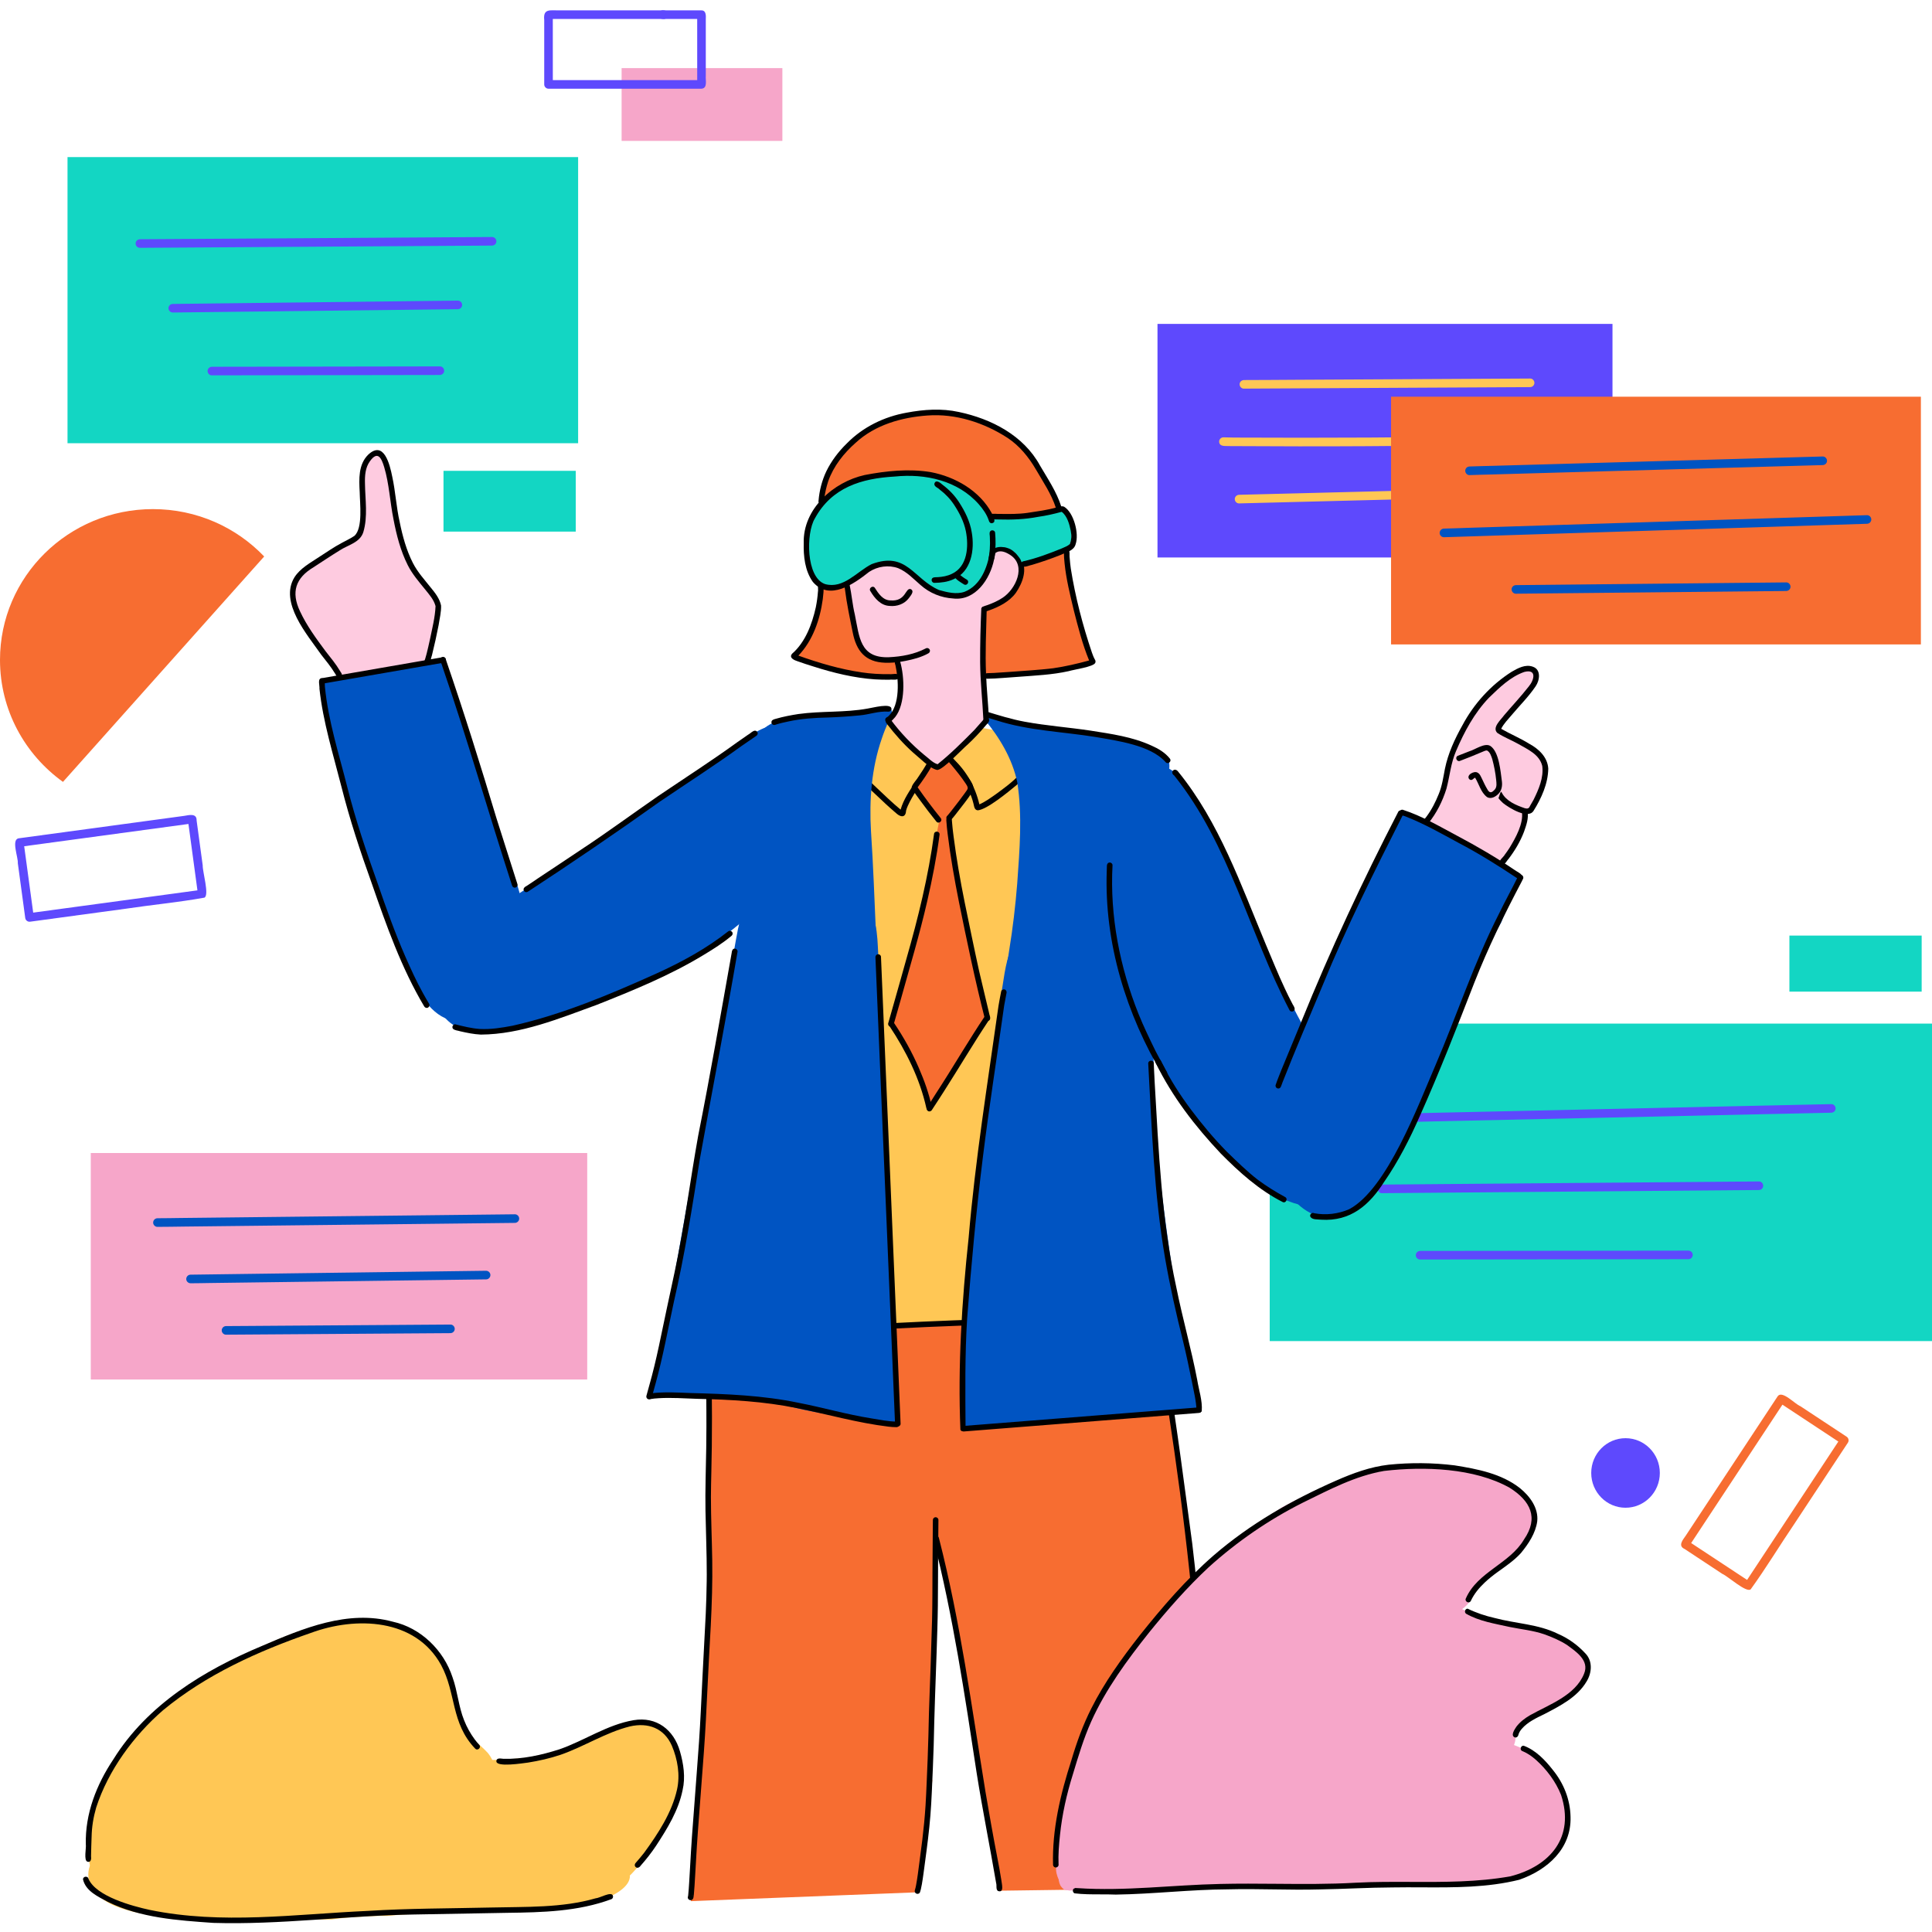 <?xml version="1.0" encoding="UTF-8"?><svg xmlns="http://www.w3.org/2000/svg" viewBox="0 0 2000 2000"><defs><style>.cls-1{fill:#5e49fd;}.cls-2{fill:#fecbe0;}.cls-3{fill:#ffc755;}.cls-4{fill:#f6a6c9;}.cls-5{fill:#f76d31;}.cls-6{fill:#0054c2;}.cls-7{fill:#13d6c3;}</style></defs><g id="Layer_group"><g id="Vector_layer"><path class="cls-7" d="m2000,1059.63v328.66h-685.59v-328.66h685.59Z"/></g><g id="Vector_layer-2"><path class="cls-1" d="m1458.13,1156.87c.02-2.44,2.06-4.41,4.49-4.41,4.04,0,8.1-.18,12.14-.27,4.98-.11,9.96-.22,14.94-.33,9.44-.2,18.87-.41,28.3-.62,19.27-.42,38.54-.84,57.82-1.26,19.31-.43,38.62-.83,57.92-1.27,19.48-.43,38.97-.84,58.45-1.28,19.68-.44,39.36-.86,59.04-1.29,19.16-.42,38.31-.83,57.47-1.26,18.98-.42,37.95-.83,56.92-1.24,10.06-.22,20.12-.44,30.18-.66,2.42-.05,4.43,2.12,4.41,4.49-.02,2.48-2.06,4.35-4.49,4.41-18.93.41-37.86.83-56.79,1.24-19.04.41-38.09.83-57.13,1.25-19.72.43-39.45.87-59.18,1.29-19.5.42-39.01.86-58.51,1.28-19.27.41-38.54.84-57.8,1.26-19.27.42-38.53.84-57.8,1.26-19.46.42-38.92.85-58.39,1.28-5.06.11-10.12.22-15.17.33-4.14.09-8.28.27-12.43.27-2.42,0-4.43-2.08-4.41-4.49Z"/><path class="cls-1" d="m1426.08,1230.54c.09-2.49,2.19-4.27,4.62-4.27,8.79,0,17.59-.15,26.38-.22,9.75-.08,19.51-.17,29.26-.25,19.67-.15,39.35-.32,59.03-.49,19.35-.16,38.7-.32,58.06-.48,18.98-.16,37.96-.32,56.94-.47,19.52-.16,39.04-.34,58.57-.49,19.03-.14,38.06-.32,57.09-.48,14.98-.12,29.97-.25,44.95-.37,2.42-.02,4.36,2.28,4.27,4.62-.04,1.17-.56,2.29-1.42,3.09-.89.83-2,1.17-3.19,1.18-18.42.16-36.84.31-55.26.46-18.84.15-37.68.3-56.52.47-19.43.17-38.85.32-58.27.49-19.54.16-39.07.32-58.6.49l-57.66.48c-19.55.16-39.1.33-58.65.49-7.94.07-15.87.13-23.81.2-7.17.07-14.34.18-21.51.18-2.42,0-4.36-2.27-4.27-4.62Z"/><path class="cls-1" d="m1465.62,1299.41c0-2.42,2.02-4.45,4.45-4.45,17.27,0,34.55-.04,51.83-.06,19.15-.02,38.29-.06,57.44-.07,19.25-.01,38.49-.03,57.74-.07,19.03-.04,38.06-.04,57.09-.07,17.9-.02,35.8-.04,53.7-.07,2.42,0,4.45,2.03,4.45,4.45s-2.02,4.45-4.45,4.45c-18.16.02-36.31.04-54.47.06-18.9.02-37.79.05-56.69.07-19.29,0-38.58.03-57.88.07-19.25.03-38.5.04-57.76.07-17,.02-34,.06-51,.06-2.42,0-4.45-2.02-4.45-4.45Z"/></g></g><g id="Layer_group-2"><g id="Vector_layer-3"><path class="cls-5" d="m1130.84,682.6c.26.47.4,1,.37,1.53-.05,1.07-.67,1.91-1.53,2.36-.24.22-.52.4-.83.52,0,0-.01,0-.02,0-.2.12-.42.21-.65.28-20.82,5.48-42.44,7.18-63.86,8.59-29.3,2.15-58.67,1.27-88.02,1.26-8.3-.02-16.58-.2-24.63.34-3.7.27-7.38.76-11.08,1.13-.65.07-1.3-.08-1.84-.39-12.78,1.11-25.67,1.15-38.46.24-22.43-2.06-44.38-7.58-65.93-13.96-3.24-.96-6.44-2.06-9.67-3.05-1.94-.34-3.01-2.94-1.75-4.5.45-1.33,1.77-2.58,2.61-3.45,2.16-2.47,4.17-5.06,5.89-7.59,10.22-15.82,17.54-34.38,18.96-53.17.94-17.81.25-35.66-.25-53.47-.57-15.18-2.2-30.87.44-45.86,2.19-15.97,9.81-34.44,18.86-45.34,25.5-30.37,67.59-43.32,106.31-42,23.43,1.65,47.66,7.76,67.04,21.46,23.66,18.25,41.11,48.44,51.61,76,9.1,25.69,9.55,53.57,15.48,79.95,3.51,17.33,7.52,34.57,12.38,51.57,2.45,8.75,5,17.6,8.41,25.98.22.55.26,1.08.17,1.56Z"/></g><g id="Vector_layer-4"><path d="m905.8,703.28c-21.78-1.51-43.12-6.72-63.86-13.36-5.34-1.69-10.7-3.33-15.96-5.27-3.43-1.05-9.69-3.58-5.99-7.93,13.8-12.03,20.66-30.72,24.53-48.03,1.09-5.41,1.84-10.89,2.2-16.01.75-3.13-1.64-9.06,3.05-9.48,1.81-.02,3.26,1.79,2.8,3.55.24,4.52-.32,9.05-.84,13.53-2.88,21.09-10.27,42.82-25.23,58.41,21.25,7.59,43.17,14.08,65.47,17.33,9.58,1.45,19.12,1.98,28.77,1.85,3.2.52,9.55-2.14,10.01,2.66-.39,4.54-6.82,2.56-9.91,3.09-5.01.05-10.03-.02-15.03-.35Z"/><path d="m1093.04,525.75c-4.67-14.46-13.32-27.05-20.87-40.08-7.33-12.58-17.02-24.38-29.15-32.37-24.27-15.76-53.86-25.35-82.91-23.18-26.75,1.91-54.2,9.66-74.27,28.19-12.39,10.92-22.98,24.25-28.47,39.87-1.96,6.01-3.21,11.49-4.02,17.52-.34,1.7.04,3.54-.92,5.07-1.75,2.49-5.99.37-5.08-2.55.89-10.42,3.52-20.76,7.99-30.22,5.27-10.82,12.66-20.57,21.28-28.96,16.64-17.02,38.71-27.75,62.05-31.87,17.73-3.35,36.19-4.6,53.92-.69,33.73,7.13,67,24.26,84.02,55.46,7.99,13.69,17.13,27.07,21.96,42.29.89,3.59-4.42,5.19-5.55,1.53Z"/><path d="m1019.99,701.9c-1.9-1.54-.78-5.01,1.71-5.03,2.45-.01,4.9-.12,7.34-.25,5.06-.27,10.11-.64,15.16-1.01,15.3-1.17,30.64-1.99,45.88-3.81,12.61-1.81,25.09-4.74,37.37-8.08-6.9-16.71-11.38-34.37-15.85-51.86-3.84-16.1-7.9-32.22-9.55-48.72-.45-3.8-.67-7.61-.71-11.43-.31-1.5.69-3.15,2.24-3.4,4.93-.45,3.2,5.89,3.72,8.95.25,3.9.74,7.8,1.19,11.29,4.71,29.6,12.32,58.82,21.91,87.14.87,2.37,1.72,4.77,2.97,6.97.72,1.04,1.01,2.46.38,3.62-1.94,4.05-22.03,6.82-27.4,8.48-17.02,3.81-34.5,4.53-51.84,5.86-5.56.41-11.12.83-16.69,1.22-5.24.36-10.5.75-15.75.78-.77,0-1.49-.19-2.09-.71Z"/></g></g><g id="Layer_group-3"><g id="Vector_layer-5"><path class="cls-3" d="m790.89,778.56c.38-.47.76-.95,1.16-1.41-1.33,1.89-2.67,3.77-4.03,5.64.12-.2.24-.4.36-.59.09-.15.18-.31.27-.47.74-1.06,1.48-2.11,2.23-3.16Z"/><path class="cls-3" d="m789.5,768.9s-.05.08-.08.12c.03-.04.05-.08.08-.12Z"/><path class="cls-3" d="m789.55,768.82s-.02.03-.03.04c0-.01.02-.03.03-.04Z"/><path class="cls-3" d="m789.68,768.65s0,0,0,0c-.04.05-.08.11-.12.16.04-.06.08-.11.12-.17Z"/><path class="cls-3" d="m1201.35,1328.01c5.19,37.07,20.99,74.15,9.94,112.74-8,30.34-29.98,56.52-54.16,77.09-28.78,23-64.26,33.7-99.44,37.13-3.88.38-7.76.67-11.63.88-67.61,4.65-136.35-2.89-200.03-24.54-72.36-21.02-124.31-69.46-110.28-150.28,8.22-68.9,20.18-137.77,26.21-207.05,8.83-114.28,8.85-229.34,19.23-344.7-.67-.77-.93-1.88-.69-2.94.21-3.02.34-6.05.53-8.67.13-5.37,1.11-10.61,2.81-15.61.21-1.99.42-3.99.64-5.99,2.08-3.01,4.23-5.97,6.39-8.92.39-.52.77-1.05,1.15-1.57-.02.24-.04.48-.05.72,4.41-6.2,9.91-11.7,16.1-16.2,18.29-13.5,41.42-17.77,63.7-19.96,18.58-2.81,37.51-3.21,56.11-3.36,55.95-2.11,109.71,9.68,162.13,22.5,39.78,4.75,84.09,21.85,98.87,61.81,8.76,31.8,2.14,65.86,1.69,98.48-2.24,87.63-7.74,175.2-4.31,261.66,2.66,46.23,7.25,92.03,15.11,136.79Z"/></g><g id="Vector_layer-6"><path d="m932.1,844.66c-2.51-.83-4.33-2.9-6.35-4.52-6.07-5.17-11.87-10.64-17.63-16.14-3.68-3.59-7.6-6.96-11.17-10.63-1.6-1.9.29-5.03,2.7-4.58.75.11,1.34.49,1.66.85,1.78,1.72,3.59,3.42,5.39,5.11,8.43,7.9,16.69,16.04,25.61,23.38,3.04-10.84,9.77-20.22,15.88-29.53,1.89-2.84,3.79-5.68,5.69-8.52.44-.65,1.01-1.15,1.79-1.35,2.33-.68,4.55,2.17,3.19,4.24-6.66,10.19-14.04,20.03-19.07,31.17-.74,1.7-1.47,3.41-1.87,5.22-.09,3.55-1.8,6.73-5.82,5.29Z"/><path d="m1012.26,838.82c-3.82-.2-3.78-4.47-4.62-7.25-1.09-4.43-2.7-8.69-4.49-12.88-4.2-11.05-11.7-20.25-19.77-28.7-2.88-1.91-.39-6.46,2.79-5.02,13.88,12.48,23.48,29.53,27.67,47.71,5.7-2.44,10.9-6.26,15.85-9.65,9.2-6.69,18.65-13.42,26.28-21.92.96-1.24,2.71-1.59,4.02-.65,4.49,3.46-5.51,9.86-7.81,12.38-8.21,6.76-30.22,25.1-39.92,25.99Z"/></g><g id="Vector_layer-7"><path class="cls-5" d="m1023.38,1052.94c.43,1.37-.23,2.86-1.49,3.47-2.48,3.93-5.19,7.72-7.76,11.58-6.73,9.71-13.31,19.5-19.73,29.41-6.89,10.29-13.15,20.97-19.26,31.73-2.81,4.97-5.69,9.9-8.26,15-.21.43-.52.78-.88,1.04-.87,1.29-2.78,1.9-4.17.74-1.03-.85-1.16-2.19-1.57-3.37-1.5-5.09-3-10.27-4.76-15.24-8.08-23.13-18.24-45.55-31.04-66.43-.36-.4-.63-.89-.77-1.39-2.48-1.59-.59-5.52.17-7.91.95-2.85,1.91-5.69,2.85-8.54,5.92-18,10.72-36.32,15.51-54.64,11.73-46.45,21.41-93.44,30.43-140.49-.13-.1-.26-.21-.39-.33-5.83-8.19-13-15.27-19.42-22.96-2.35-3.05-5.76-5.97-6.12-10.01-.04-1.28.47-2.46,1.23-3.47.81-1.26,1.62-2.51,2.44-3.75.7-.89,1.39-1.78,2.05-2.7,1.28-1.77,2.49-3.59,3.69-5.42.89-1.37,1.8-2.73,2.71-4.08.19-.25.37-.51.56-.77,0-.02,0-.03,0-.05,1.12-1.67,2.24-3.35,3.34-5.04,1.84-.86,4.26-1.37,6.82-1.58.28-.08.55-.16.8-.25,1.33-.62,2.62-.87,3.88-.83,2.34-1.29,4.88-2.7,7.5-1.34,3.05,1.44,5.39,4.02,7.55,6.56,4.2,5.25,8.5,10.44,12.59,15.79,1.64,1.75,2.91,3.69,2.89,6.11-2.97,8.91-8.61,16.73-14.63,23.85-1.57,1.55-3.64,4.22-5.96,6.59l.22,1.62c.8,5.94,1.41,11.9,2,17.86.61,6.18,1.2,12.35,1.86,18.15.11.93.22,1.86.28,2.42,1.42,12.12,3.17,24.2,5.21,36.24,2.06,12.16,4.39,24.28,6.82,36.38,2.44,12.12,5.21,24.18,8.01,36.23,2.71,11.71,5.5,23.39,8.31,35.08.45,1.9.91,3.79,1.38,5.68,0,0,0,0,0,0,.82,3.24,1.66,6.48,2.51,9.72.82,3.14,1.65,6.28,2.62,9.38Z"/></g><g id="Vector_layer-8"><path d="m921.13,1062.6c-2.3-1.04-1.69-3.49-1.06-5.39,1.1-4.06,2.28-8.11,3.45-12.16,5.07-17.55,9.91-35.15,14.87-52.73,12.12-42.37,22.7-85.3,28.53-129.02.53-3.6,6.2-2.99,5.7.83-3,23.06-7.53,45.9-12.71,68.56-8.05,35.17-18.5,69.73-28.13,104.49-1.97,6.93-4.02,13.85-5.94,20.79-.42,2.41-1.59,5.91-4.7,4.63Z"/><path d="m958.97,1147.12c-6.78-30.57-20.95-58.93-38.1-84.77-3.76-3.42,2.12-7.91,4.75-3.24,9.84,14.64,18.55,30.18,25.55,46.39,5.68,13.12,10.59,26.61,13.47,40.64.35,1.53-.85,3.07-2.34,3.33-1.55.28-2.99-.8-3.33-2.34Z"/><path d="m960.51,1150.04c-1.28-.88-1.64-2.72-.74-4,2.85-4.04,5.4-8.3,8.08-12.47,9.67-14.86,19-29.94,28.3-45.03,7.59-12.11,15.09-24.31,23.08-36.16,2.15-3.03,6.86.13,4.74,3.27-16.24,24.33-31.05,49.56-46.84,74.18-4.21,6.38-8.18,12.91-12.46,19.24-.83,1.42-2.81,1.94-4.17.97Z"/><path d="m1019.73,1055.48c-10.29-40.25-18.79-81.16-27.06-121.87-4.67-23.36-8.79-46.83-11.68-70.48-.54-4.32-1.02-8.65-1.26-12.6-.44-2.11.17-4.82,2.78-4.81,2.31.02,3.06,2.27,2.94,4.24.34,5.26.99,10.5,1.67,15.73,2.94,22.88,6.92,45.67,11.48,68.27,0-.03-.01-.06-.02-.08,0-.04-.01-.07-.02-.11,4.93,23.86,9.78,47.73,15.03,71.52,3.24,14.2,6.82,28.33,10.09,42.53.22,2.51,2.1,5.25,1.04,7.66-1.05,1.86-3.94,1.9-4.99,0Z"/><path d="m969.27,850.4c-5.61-6.87-10.96-13.94-16.18-21.09-2.84-3.96-5.84-7.8-8.44-11.91-.53-.87-.96-1.91-.79-2.94,1.35-3.75,4.82-6.78,6.79-10.14,3.31-4.87,6.51-9.83,9.38-14.96,2-2.61,6.27-.03,4.91,2.96-4.39,7.94-9.55,15.46-14.99,22.72,7.61,10.92,15.58,21.61,23.96,31.95,2.2,3.02-2.33,6.41-4.64,3.41Z"/><path d="m979.65,846.98c-.12-1.08.39-2.11,1.23-2.77,1.6-1.8,3.08-3.71,4.56-5.61,4.47-5.77,9.02-11.48,13.26-17.43,3.36-4.88,4.46-4.84.87-10.18-4.49-6.79-9.71-13.17-14.91-19.4-1.54-2.03-5.14-4.52-2.6-7.16,1.1-1.06,3.03-1.09,4.07.08,5.81,6.61,11.31,13.44,16.41,20.6,3.05,4.51,7.81,10.55,3.36,15.68-4.32,6.7-9.38,12.89-14.24,19.2-2.31,2.93-4.52,5.97-7.09,8.68-1.63,1.66-4.7.66-4.91-1.7Z"/></g><g id="Vector_layer-9"><path class="cls-6" d="m1210.27,788.75c.83,6.04-.29,12.18-1.21,18.16-2.42,13.2-4.57,26.45-6.48,39.74-5.42,36.17-9.45,72.54-15.22,108.66-7.24,40-10.8,91.61-41.31,121.17-11.61,11.46-27.26,19.54-43.83,19.19-31.33-1.1-59.95-30.46-63.22-61.14-1.48-17.18,3.54-34.11,5.75-51.04,3.73-22.82,6.42-45.78,8.27-68.82,2.45-34.87,5.5-70.45.02-105.06-5.13-24.23-18.48-46.58-34.28-65.3-1.89-3.38,2.41-6.25,5.43-4.39,4.87,1.71,10.02,3.14,15,4.27,12.01,2.41,24.21,3.73,36.27,5.85,22.95,4.98,133.93,13.39,134.81,38.7Z"/></g><g id="Vector_layer-10"><path class="cls-6" d="m919.5,731.87c7.2,2.62,2.04,10.62.09,15.3-2.45,5.74-4.83,11.51-6.78,17.44-10.67,30.78-13.03,63.42-11.17,95.76,2.39,35.4,3.57,70.84,5.16,106.28,1.7,24.8-5.27,50.07-29.22,61.65-14.27,7.04-30.23,11.12-46.15,11-18.26.49-36.1-7.65-47.54-21.84-4.82-4.86-11.8-20.79-9.13-27.14-1.49-33.68-3.1-67.36-2.42-101.09.67-24.73,2.43-49.42,3.84-74.12.83-12.14,1.93-24.26,3.52-36.32,1.3-14.95,7.88-25.31,22.03-31.13,10.62-4.8,22.36-6.08,33.81-7.49,16.36-2.42,32.88-1.95,49.34-2.66,11.84-.42,22.83-6.37,34.61-5.65Z"/></g><g id="Vector_layer-11"><path d="m798.59,747.7c-.04-2.44,2.58-3.08,4.49-3.59,7.66-2.23,15.53-3.71,23.41-4.95,23.64-3.29,48.16-1.37,71.59-5.64,4.31-.51,25.52-6.52,24.71.72-.21,1.56-1.69,2.67-3.24,2.46-10.12-.77-19.81,3.06-29.8,3.88-10.84,1.08-21.71,1.79-32.59,2.18-13.84.27-27.88,1.19-41.36,4.16-4.36.9-8.72,1.89-12.95,3.29-1.81,1.09-4.33-.39-4.27-2.51Z"/><path d="m1206.51,788.83c-15.43-17.39-49.85-21.98-71.86-25.81-34.34-5.62-69.63-6.52-102.96-17.26-4.56-1.3-9.07-2.78-13.62-4.1-4.11-1.36-1.67-7.19,2.3-5.34,13.2,4.08,26.99,8.36,40.51,10.82,22.64,4.16,45.65,5.82,68.41,9.25,21.24,3.35,42.91,6.35,62.63,15.4,7.18,3.15,14.22,7.3,19.15,13.53,2.21,2.98-2.18,6.48-4.57,3.51Z"/></g><g id="Vector_layer-12"><path class="cls-2" d="m1034.17,562.98c23.77-4.91,29.39,29.23,19.35,44.77-4.85,8.1-13.7,12.63-21.87,16.73-4.69,2.24-9.68,3.8-14.47,5.78-.09.07-.16.15-.25.22.09.29.14.59.15.9.29,10.96.58,21.93.88,32.89.32,12,.64,23.99.96,35.99.31,11.75.63,23.51.94,35.27.09,3.15.18,6.29.25,9.44,0,.02,0,.04,0,.07v.06h0c0,.16-.01.31-.04.46.18.76.05,1.59-.42,2.27-5.17,7.61-11.64,14.21-18.45,20.36-5.95,5.45-11.99,10.81-18.19,15.98-5.07,3.7-11.6,11.32-18.38,7.76-77.64-70.29-34.36-25.96-32.71-80.49.06-5.79-.94-11.53-2.36-17.12-.76-2.76-1.68-5.46-2.73-8.03-.22-.34-.4-.72-.53-1.11-6.55.41-13.1-.09-19.29-2.37-20.06-7.49-24.47-32.55-27.71-51.27-1.17-9.22-2.99-18.51-2.83-27.83h0c-.05-.26-.07-.53-.04-.8v.11c0-.23.03-.44.08-.65.02-.66.06-1.32.11-1.99.12-2.68,2.89-3.54,4.58-2.51,5.55-4.11,11.3-7.95,17.27-11.42,11.19-7.85,23.82-6.36,35.39-.21,16.05,8.74,27.25,25.32,45.74,29.32,10.34,2.6,21.47-.26,29.79-6.68,17.98-11.64,8.8-39.42,24.77-45.9Z"/></g><g id="Vector_layer-13"><path d="m921,627.25c-9.21-.31-15.56-7.87-19.91-15.21-2.24-2.8,2.05-6.41,4.41-3.68,3.82,5.98,8.42,13.1,16.34,13.19,16.33,1.27,15.24-13.62,21.02-11.66,4.19,2.27-.37,6.9-2.1,9.4-4.6,6.08-12.33,8.71-19.76,7.96Z"/><path d="m1016.66,631.08c-.83-3.44,3.32-3.85,5.63-4.74,5.53-2.03,10.72-4.28,15.55-7.5,13.59-8.82,24.95-32.97,8.25-44.15-4.47-2.96-10.67-5.92-15.54-2.27-1.4,2.41-5.38,1.26-5.3-1.54.02-1.78,1.55-2.98,2.96-3.8,10.02-5.89,22.94,1.83,28.55,10.59,7.34,11.42,1.89,25.68-5.07,35.91-6.49,9.05-17.35,14.57-27.48,18.18-2.46.81-6.37,2.92-7.54-.68Z"/><path d="m1018.02,745.52c-.93-20.04-3.25-40.01-3.39-60.1-.06-18.51.39-37.07,1.21-55.54,1.16-3.62,6.46-2.06,5.57,1.64-.5,22.12-1.65,44.27-.64,66.4.58,15.84,2.34,31.59,3.01,47.43.05,3.72-5.53,3.99-5.76.17Z"/><path d="m969.96,797.01c-7.81-1.65-18.51-12.96-25.01-18.2-9.88-8.83-18.62-18.89-26.74-29.34-1.38-1.5-2.32-3.94-.32-5.38,1.24-.9,3.14-.65,4.02.65,10.04,13.59,21.7,25.82,34.69,36.6,4.45,3.31,8.69,8.2,13.98,9.81,13.5-10.74,25.76-23.08,37.92-35.31,3.38-3.7,6.59-7.55,9.95-11.27.49-.81,1.37-1.35,2.2-1.41,1.51-.17,3.09,1.03,3.17,2.59-.02,2.63-2.82,4.13-4.18,6.15-5.45,6.46-11.26,12.59-17.43,18.38-5.78,4.78-26.82,27.66-32.26,26.72Z"/><path d="m916.27,686.07c-20.51-.71-29.79-12.17-33.54-31.4-3.02-14.8-6.17-29.77-8.06-44.74-.07-2.15-2.02-4.53-.04-6.33,1.6-1.5,4.25-.6,4.83,1.46,2.21,10.35,2.99,20.89,5.46,31.15,4.75,23.23,5.19,45.09,35.12,44.16,13.4-.64,26.55-3.01,38.44-9.18,1.37-.77,3.18-.15,3.89,1.2.75,1.42.16,3.12-1.2,3.89-3.66,2.07-7.62,3.61-11.62,4.88-10.79,3.13-22.01,5.27-33.28,4.91Z"/><path d="m917.91,747.73c-1.4-.7-1.96-2.49-1.25-3.88.74-1.35,2.36-1.56,3.3-2.74,11.94-11.41,10.32-37.48,7-52.47-.78-1.95-1.29-4.69,1.24-5.55,1.48-.5,3.15.32,3.65,1.81,4.62,16.08,5.61,43.69-5.14,57.39-2.23,2.22-5.19,6.84-8.79,5.43Z"/></g><g id="Vector_layer-14"><path class="cls-7" d="m1105.41,530.75c3.2,9.31,4.42,19.56,3.28,29.36-1.72,6.93-9.41,10.3-15.48,12.75-10.16,4.08-21.41,6.9-31.79,9.53-1.01.32-2.05.64-3.09.64-.18,0-.35,0-.52-.03-.05-.24-.12-.47-.2-.69-.07-.18-.13-.37-.19-.56-.05-.16-.09-.31-.14-.46-.13-.4-.31-.79-.47-1.18-.08-.2-.16-.39-.26-.58-.1-.2-.21-.4-.32-.6-.24-.42-.52-.83-.79-1.23-.15-.21-.29-.42-.45-.63-.15-.2-.3-.4-.45-.6-.16-.2-.32-.4-.49-.6-.14-.19-.29-.38-.43-.56-.25-.31-.5-.63-.76-.94-.3-.37-.61-.74-.92-1.09-.33-.37-.69-.71-1.06-1.03-.27-.24-.55-.47-.83-.71-.2-.21-.41-.41-.64-.6-.34-.29-.69-.56-1.05-.84-.38-.29-.76-.56-1.17-.81s-.8-.5-1.22-.73c-.42-.23-.85-.42-1.3-.6-.46-.18-.92-.36-1.39-.52-.5-.17-1.01-.34-1.52-.49-.53-.16-1.07-.31-1.62-.4-.64-.11-1.29-.15-1.94-.18-2.78-.42-5.65-.06-8.57,1.11,0,.25,0,.49,0,.73-1.46,27.51-16.94,55.61-48.49,48.79-13.97-3.46-25.8-12.52-36.93-21.28-7.23-6.17-15.46-12.49-25.2-13.34-3.67-.11-6.36-.33-8.75,0-.22.19-.47.35-.75.46-2.48,1.05-4.83,2.27-7.09,3.6-.39.36-.79.74-1.2,1.16-8.27,7-16.15,15.28-26.68,18.72-10.87,3.61-23.59,1.07-30.54-8.51-13.19-15.26-14.81-37.71-7.54-56.03,10.23-24.37,34.16-40.61,59.2-46.97,32.91-9.03,87.64-6.63,113.93,17.12,6.66,5.9,11.28,13.45,14.39,21.71,14.61,2.24,29.62-.19,44.26-1.26,9.3-1.05,18.64-1.91,27.56-4.81,4.69-3.29,7.49-2,9.58,3.18Z"/></g><g id="Vector_layer-15"><path d="m986.95,619.56c-12.64-.71-24.53-5.53-34-13.95-7.37-6.31-14.06-13.69-23.15-17.43-9.95-3.62-21.32-1.92-30.04,3.8-15.84,12.52-40.98,30.51-58.25,10.48-8.33-11.67-9.82-26.5-9.49-40.46-.88-35.18,30.73-63.1,63.12-70.27,22.35-4.3,45.79-6.7,68.38-3.01,25.43,4.87,50.54,19.25,63.14,42.5,1.26,3.08,5.55,9.68-.02,10.43-1.86.03-2.71-1.54-3.11-3.05-2.08-6.18-5.93-11.57-10.17-16.45-21.69-24.71-55.5-32.11-87.07-28.84-34.56,1.91-65.24,11.25-82.78,43.42-9.2,15.25-9.22,61.13,10.63,67.92,19.12,5.23,32.82-12.95,48.18-20.66,36.4-13.69,43.24,15.43,69.84,26.83,8.46,2.33,17.82,4.77,26.38,1.78,16.48-6.49,23.7-25.12,26.18-41.36.51-3.7,6.22-2.94,5.7.78-.38,2.47-.85,4.92-1.42,7.35-4.01,19.92-19.22,42.76-42.05,40.2Z"/><path d="m964.4,600.49c.09-3.44,3.94-2.84,6.34-3,5-.32,10.07-1.2,14.6-3.44,16.38-7.58,17.57-28.59,14.52-44.16-1.98-9.9-6.73-18.99-12.22-27.37-4.01-6.07-8.99-11.26-14.76-15.62-1.78-2.04-5.86-2.94-5.66-6.06,1.38-5.01,6.17-1.1,8.5.97,6.73,5.04,12.62,11.12,17.16,18.21,6.16,9.48,11.28,19.87,13.07,31.13,3.18,17.92-.39,40.72-19.02,48.53-6.11,2.82-12.98,3.58-19.65,3.7-1.56.02-2.88-1.32-2.88-2.88Z"/><path d="m997.93,604.99c-3.64-2.33-7.81-4.6-10.26-8.23-1.36-3.31,3.26-5.35,4.94-2.86,2.36,2.48,5.29,4.38,8.22,6.13,3.23,1.93.35,6.83-2.9,4.97Z"/><path d="m1025.16,580.75c-1.38-.58-2.06-2.15-1.62-3.54.57-2.88.88-5.83,1.08-8.67.27-4.12.32-8.21.08-12.34.09-2.01-.88-4.33.31-6.12,1.41-1.99,4.93-1.1,5.13,1.37.68,7.99.69,16.05-.49,24-.24,2.64-.91,6.54-4.49,5.31Z"/><path d="m1056.92,584.12c-.17-1.71,1.19-3.07,2.85-3.18,13.52-3.06,26.63-8.05,39.47-13.25,2.82-1.35,5.94-2.28,8.2-4.5,1.85-4.34,1.9-9.17.98-13.74-1.3-6.72-3.72-15.42-9.37-19.61-8.04,2.21-16.21,4.07-24.5,5.22-13.45,2.59-27.12,3.11-40.78,2.69-2.69-.01-5.27-.2-7.83.01-2.84-.02-3.82-4.23-1.23-5.44,3.38-.93,7.08-.15,10.57-.31,9.39.11,18.82.25,28.13-1.06,10.54-1.64,20.46-2.82,30.57-5.73,2.42-.86,5.15-1.71,7.63-.63,10.08,6.2,15.67,27.93,11.85,38.87-1.78,6.7-9.73,8.19-15.2,10.9-9.88,3.92-19.93,7.44-30.12,10.45-3.22.5-10.26,4.35-11.23-.69Z"/></g></g><g id="Layer_group-4"><g id="Vector_layer-16"><path class="cls-5" d="m692.09,1966.78s0,0,0,0c0,0,0,0,0,0,0,0,0,0,0,0Z"/><path class="cls-5" d="m1213.71,1465.57s0,.01,0,.02c0,0,0-.01,0-.02Z"/><path class="cls-5" d="m1245.85,1695.16s.02.09.03.14c.01.16.02.33.03.49-.02-.21-.04-.42-.06-.64Z"/><path class="cls-5" d="m1231.42,1592.35s0-.01,0-.02c0,0,0,.02,0,.03,0,0,0,0,0,0Z"/><path class="cls-5" d="m1231.42,1592.32s0,0,0-.01c0,.01,0,.02,0,.03,0,0,0-.01,0-.02Z"/><path class="cls-5" d="m715.67,1950.93c.37-6.77.86-13.53,1.36-20.3.12-1.62.24-3.25.36-4.87.06-.76.16-1.53.16-2.28.02-.17.03-.35.04-.53,0-.03,0-.07,0-.11v-.02c.38-5.36.74-10.73,1.08-16.09.63-10.01,1.31-20.02,2.04-30.03.66-9.11,1.42-18.22,2.11-27.33.07-.52.15-1.05.23-1.57.2-1.37.43-2.74.6-4.12.26-2.15.53-4.29.79-6.44.17-1.38.29-2.77.43-4.16.34-3.5.62-7.01.89-10.52.22-2.85.38-5.71.52-8.57.18-3.7.36-7.41.51-11.12.22-5.32.4-10.65.57-15.97.42-12.9.45-25.81.84-38.72.2-6.66.47-13.32.83-19.98.34-6.22.8-12.44,1.25-18.66.96-13.27,1.95-26.54,2.82-39.82.85-13,1.28-26.02,1.53-39.05.26-12.88.41-25.77.46-38.66.05-12.92-.07-25.84-.08-38.77,0-6.75-.02-13.5.01-20.25.02-6.38.11-12.77.19-19.16.16-12.96.34-25.93.61-38.89.27-12.81.61-25.61.66-38.42,0-.42,0-.83,0-1.25-.41-3.24-.41-6.72-.83-8.43-7.44-39.49,59.71-43.49,86.55-47.39,89.73-8.83,179.97-12.65,270.11-12.29,9.18.28,18.4.2,27.63.13,18.16-.15,36.34-.29,54.29,2.25,18.62,2.9,30.13,15.95,30.94,34.82,1.77,15.86,3.42,31.74,5.33,47.6,1.07,4.55,2.18,9.08,3.22,13.63,0,.03.01.07.02.1,0,.02,0,.03,0,.04,0,0,0,.01,0,.02.86,3.8,1.67,7.62,2.4,11.44.75,3.87,1.36,7.77,1.93,11.67.54,4.03,1.06,8.06,1.56,12.1.95,7.66,1.79,15.34,2.72,23,.92,7.56,1.87,15.13,2.89,22.68,2.03,15.16,4.18,30.3,6.15,45.47,0,.05.01.1.02.15,0,.01,0,.03,0,.04,0,.01,0,.02,0,.03v.02c3.57,28.43,5.84,57.01,8.21,85.56.58,7.02,1.19,14.04,1.82,21.05,1.42,15.7,3.1,31.38,4.76,47.06,1.59,15.07,2.92,30.16,4.16,45.26,1.32,16,2.7,32,4.07,47.99,1.28,15.02,2.2,30.06,3.32,45.09.58,7.69,1.18,15.39,1.68,23.09.51,7.82.89,15.65,1.19,23.48.29,7.65.56,15.3,1.01,22.94v.23c-6.08.09-12.18.17-18.28.25-12.43.17-24.85.35-37.28.52-12.26.17-24.53.34-36.79.51-12.24.17-24.47.34-36.71.51-12.56.18-25.11.35-37.67.52-12.23.17-24.45.34-36.67.51-4.09.06-8.19.12-12.28.17-3.25.04-6.51.13-9.76.13-1.57,0-2.85-1.38-2.83-2.93,0-.17.02-.33.05-.49-.08-.47-.11-.94-.09-1.41-1.05-7.92-2.8-15.72-4.1-23.61-10.27-59.65-18.66-119.57-26.92-179.52-8.96-55.44-22.22-110.05-33.65-165.02.36,32.85,1.21,65.69,1.67,98.53-.7.05-1.4.52-1.6,1.21-.1.31-.12.62-.12.94s-.03.65-.01.97c0,.06,0,.12,0,.19l-.02,1.77c-.04,2.87-.07,5.74-.09,8.61-.04,6.05-.09,12.1-.06,18.15,0,.16,0,.31,0,.47-.09,3.68-.17,7.37-.24,11.05-.03.6-.06,1.19-.08,1.79-.15,3.22-.29,6.44-.42,9.66-.34,8.19-.46,16.39-.39,24.59,0,.25,0,.5,0,.75-.03,1.2-.06,2.39-.08,3.59-.08,3.25-.16,6.51-.25,9.77-.18.91-.24,1.86-.34,2.77-.1.92-.2,1.83-.3,2.75-.2,1.94-.36,3.88-.49,5.83-.14,2.11-.18,4.22-.24,6.33-.06,2-.09,4.01-.12,6.02-.02,1.17-.04,2.35-.05,3.53-.15,4.17-.23,8.34-.29,12.52-.04,2.6-.04,5.21-.06,7.82-.02.5-.03,1.01-.04,1.51-.13,4-.4,8.01-.72,12-.09.95-.2,1.91-.19,2.86,0,.53.24,1.05.62,1.41,0,.42.15.81.39,1.13-3.1,32.54-7.17,65-11.52,97.39-.73,4.86-1.13,9.8-1.73,14.61-.2.52-.52.94-.92,1.24.04,1.53-1.2,2.89-2.75,2.95-11.94.47-23.88.93-35.82,1.4-12.04.47-24.08.93-36.12,1.41-12.36.49-24.71.96-37.06,1.45-12.31.48-24.62.96-36.93,1.44-12.31.48-24.61.96-36.92,1.44-12.58.49-25.15.98-37.72,1.48-4.15.16-8.29.32-12.44.49.15-5.72.28-11.43.49-17.14Z"/><path class="cls-5" d="m964.78,1840.41v.04s0,0,0,.02c0-.02,0-.04,0-.05Z"/></g><g id="Vector_layer-17"><path d="m776.52,1389.29c-2.12-1.14-1.75-4.74.69-5.26,6.44-1,12.94-1.54,19.4-2.47,30.93-3.75,62.4-7.79,93.39-10.09,86.41-4.67,173.05-8.67,259.59-5.76,6.06.22,12.12.42,18.18.67,1.57.07,2.88,1.26,2.88,2.88,0,1.52-1.31,2.94-2.88,2.88-92.66-4.08-185.86.04-278.36,5.13-23.56,1.6-46.97,4.83-70.45,7.33-11.19,1.25-22.34,2.84-33.53,4.16-2.93.02-6.15,1.45-8.91.54Z"/><path d="m947.11,1958.77c-.3-.77-.24-1.47-.09-1.96.59-1.74.96-3.57,1.27-5.11,1.46-7.67,2.37-15.43,3.39-23.17,1.05-7.93,2.12-15.86,3.08-23.8,1.43-11.77,2.57-23.57,3.34-35.41.5-8.08.86-16.17,1.2-24.26.34-8.11.69-16.21,1.01-24.32.31-8,.58-15.99.77-24,.19-7.88.34-15.75.57-23.63.46-15.67,1.15-31.33,1.68-47,.28-8.24.53-16.49.78-24.73.25-8.18.54-16.35.75-24.54.41-16.17.36-32.36.42-48.54.06-15.15.22-30.3.34-45.45.03-3.12.05-6.24.08-9.36.02-1.57,1.28-2.89,2.87-2.89,1.55,0,2.91,1.3,2.89,2.86-.13,13.61-.23,27.22-.34,40.83-.12,16.01-.08,32.01-.26,48.01-.18,16.29-.79,32.57-1.3,48.86-.5,16.15-1.13,32.31-1.71,48.46-.27,7.68-.52,15.36-.7,23.04-.19,8.05-.34,16.11-.59,24.16-.49,15.95-1.2,31.91-1.93,47.85-.38,8.3-.83,16.59-1.5,24.88-.65,8.05-1.5,16.08-2.45,24.1-.94,7.94-2.01,15.86-3.06,23.78-.52,3.85-1.01,7.71-1.55,11.56-.53,3.82-1.05,7.65-1.73,11.45-.31,1.75-.65,3.5-1.06,5.23-.25,1.03-.51,2.07-.87,3.07.04-.12.08-.24.12-.36.02-.13.05-.26.08-.38h0s0-.01,0-.02c-.15,1.13-.94,2.16-2.09,2.44-.24.06-.48.08-.72.08-1.15,0-2.25-.63-2.7-1.76Z"/><path d="m1033.02,1957.54c-2.29-1.89-1-5.59-1.82-8.21-6.46-37.84-14.06-75.47-20.08-113.39-12.37-81.35-24.53-162.8-44.8-242.65-.71-3.43,4.79-5.02,5.64-1.16,22.17,86.42,33.9,174.83,48.21,262.75,3.91,22.95,7.92,45.89,12.37,68.74,1.38,7.25,2.79,14.5,3.9,21.8.35,3.84,3.65,14.81-3.51,12.03,0,0,.1.08.1.08Z"/><path d="m712.15,1965.09c-.27-.73-.2-1.51.13-2.18.03-.18.06-.36.09-.54.27-2.16.42-4.34.58-6.51.18-2.45.34-4.89.49-7.34.32-5.2.63-10.4.92-15.6.59-10.58,1.19-21.17,1.95-31.74,1.56-21.77,3.25-43.54,4.91-65.3.84-11,1.69-22,2.42-33.01.73-10.92,1.35-21.86,1.89-32.8,1.11-22.13,2.11-44.26,3.34-66.39.62-11.09,1.23-22.18,1.73-33.27.5-11.12.81-22.25.97-33.38.04-2.51.05-5.03.06-7.16.04-21.94-.93-43.86-1.32-65.79-.39-21.8.48-43.58.78-65.37.1-7.44.16-14.87.18-21.92.03-10.68-.06-21.37-.15-32.05,1.34.08,2.69.15,4.03.2.57.05,1.15.1,1.72.15.07,7.28.14,14.56.15,21.84.01,10.12-.04,20.24-.17,30.36-.1,8.64-.27,17.28-.47,25.91-.2,8.8-.41,17.61-.44,26.41,0,21.95,1.02,43.88,1.36,65.83.34,22.3-.38,44.59-1.5,66.85-.56,11.05-1.21,22.09-1.81,33.14-.59,10.81-1.12,21.62-1.63,32.43-1.03,21.94-2.1,43.87-3.71,65.77-1.62,22.17-3.35,44.33-5.01,66.5-.77,10.3-1.58,20.6-2.23,30.91-.68,10.65-1.23,21.31-1.88,31.97-.36,6.05-.67,12.11-1.25,18.15-.1,1.01-.21,2.02-.39,3.02-.18.95-.58,1.84-1.4,2.4-.5.33-1.04.48-1.57.48-1.2,0-2.34-.77-2.78-1.97Zm5.35-2.09l-.05-.12c-.06-.1-.12-.21-.18-.31h0c-.07-.09-.15-.19-.22-.29h0c-.09-.09-.17-.17-.25-.26h0c-.1-.07-.2-.15-.29-.22h0c-.11-.06-.21-.13-.32-.19h0l-.06-.02c.58.3,1.08.79,1.37,1.42Z"/><path d="m1259.79,1941.56c-4.78-.2-2.35-9.63-3.21-12.89-.92-17.59-1.96-35.16-3.21-52.73-3.26-41.71-7.93-83.3-11.39-124.99-7.26-112.44-21-220.45-39-331.68.03-3.87-3.62-9.63.74-11.42,1.52-.39,3.11.56,3.5,2.08.78,4.1,1.37,8.25,2.12,12.36,9.57,58.41,16.94,117.18,24.9,175.82,7.86,63.66,10.66,127.81,17,191.62,4.06,41.57,8.19,83.13,10.34,124.85.49,8.37.89,15.98,1.16,24.15.05,1.57-1.44,2.85-2.94,2.81Z"/></g></g><g id="Layer_group-5"><g id="Vector_layer-18"><path class="cls-6" d="m766,949.04c.05-.22.09-.45.14-.67-.04.23-.09.46-.13.7,0,0,0-.02-.01-.03Z"/><path class="cls-6" d="m768.67,936.34s0,.01,0,.02c0,0,0-.02,0-.02Z"/><path class="cls-6" d="m930.39,1467.18c.4,2.33.29,5.84-2.71,5.84-.11,0-.22,0-.33-.01-.3-.04-.59-.11-.86-.23-29.31-2.56-58.55-6.45-87.46-11.97-17.89-3.49-35.41-8.77-53.43-11.6-34.9-5.31-70.4-5.69-105.62-5.33-2.64-.18-6.58.94-7.83-2.12-.3-1.45.03-2.38.7-2.95,0-.13.03-.25.06-.38,2.21-9.02,4.47-18.04,6.67-27.07,4.63-19.2,8.88-38.5,12.9-57.84,16.03-93.87,33.46-187.49,52.13-280.87,7.48-37.08,12.27-74.83,19.54-111.96.01-.04.02-.08.04-.11.03-.09.06-.18.09-.28.05-.2.1-.4.15-.6.11-.46.2-.92.3-1.38.19-.86.36-1.73.54-2.59.45-2.18.86-4.35,1.26-6.54.09-.45.17-.9.25-1.36,0-.02,0-.04.01-.06.13-.7.27-1.41.4-2.11.21-1.08.44-2.16.66-3.24,0,.01,0,.02,0,.03,0-.02.01-.05.02-.08.23-1.05.45-2.09.69-3.14.25-1.12.51-2.23.78-3.34.25-1.07.52-2.14.8-3.21.29-1.12.61-2.24.92-3.35.32-1.13.65-2.26.99-3.39,5.09-8.68,13.4-16.69,20.86-21.1,33.31-14.76,81.31,2.79,103.69,29.98,13.23,17.4,11.35,40.44,13.08,61.09,1.29,23.31,1.97,46.66,2.52,69.99,4.79,107.37,6.32,214.87,14.09,322.08,1.21,21.75,1.9,43.52,3.31,65.25.27,4.64.47,9.29.79,13.93Z"/></g><g id="Vector_layer-19"><path d="m670.78,1448.36c-1.31-.5-2.05-2.26-1.59-3.48,1.06-3.5,1.85-7.08,2.91-10.58,3.82-13.45,7.04-27.04,9.97-40.71,5.43-25.75,10.85-51.95,16.47-77.58,9.94-46.42,15.82-93.58,24.21-140.27,12.49-62.81,23.4-125.9,34.62-188.94.24-2.18.84-5.16,3.68-4.77,1.51.22,2.71,1.71,2.44,3.26-12.31,71.93-26.2,143.56-39.17,215.37-7.7,49.17-15.5,98.36-26.7,146.88-6.11,28.21-11.22,56.66-18.91,84.5-.94,3.44-1.95,6.86-2.86,10.32-.68,2.62-1.23,7.43-5.07,6.02Z"/><path d="m919.99,1476.89c-32.23-3.84-63.58-12.94-95.33-19.27-33.86-6.9-68.45-8.78-102.81-9.56-13.24-.4-26.82-1.47-40.01-.63-2.88.2-5.76.37-8.59.9-4.22-.34-3.57-6.09.73-5.97,13.71-1.68,27.19-.83,40.89-.3,37.33.96,75,2.42,111.65,10.08,25.18,4.85,50.02,12.1,75.23,16.11,8.7,1.41,17.41,3.26,26.25,3.37,3.65-.01,3.87,5.7.03,5.76-2.69.02-5.37-.2-8.04-.5Z"/><path d="m929.32,1476.72c-1.54-.06-2.67-1.3-2.76-2.6-.13-2.05-.18-4.11-.26-6.16-.18-4.42-.37-8.85-.56-13.28-.42-9.81-.83-19.63-1.23-29.45-.81-19.34-1.63-38.69-2.44-58.03-.83-19.89-1.67-39.78-2.51-59.67-.84-19.89-1.67-39.78-2.51-59.67-.87-20.54-1.73-41.07-2.59-61.61-.85-20.29-1.7-40.57-2.56-60.86-.86-20.37-1.71-40.73-2.56-61.1-.83-19.75-1.66-39.5-2.49-59.25-.2-4.69-.39-9.38-.59-14.06-.07-1.57.97-2.98,2.59-3.14,1.5-.14,3.07,1.03,3.14,2.59.81,19.17,1.61,38.35,2.42,57.52.86,20.41,1.71,40.82,2.57,61.23.85,20.2,1.7,40.41,2.55,60.61.86,20.56,1.73,41.11,2.59,61.67.85,20.1,1.68,40.2,2.53,60.3.83,19.78,1.66,39.55,2.49,59.33.83,19.63,1.65,39.26,2.47,58.9.8,19.08,1.6,38.17,2.4,57.25.08,1.94.16,3.88.24,5.82.01.3.03.6.03.9,0,1.53-1.4,2.77-2.88,2.77-.04,0-.07,0-.11,0Z"/></g></g><g id="Layer_group-6"><g id="Vector_layer-20"><path class="cls-6" d="m1243.27,1457.45c.71,1.06.81,2.51-.3,3.57-.24.22-.51.41-.81.56-.34.29-.76.51-1.28.62-.28.04-.56.04-.83,0-1.12.17-2.28.2-3.12.33-20.87,1.4-41.75,2.74-62.65,3.8-.84.06-1.69.11-2.53.17-12.31.83-24.62,1.65-36.92,2.48-12.32.83-24.64,1.66-36.96,2.49-12.21.83-24.42,1.64-36.63,2.46-11.99.81-23.98,1.62-35.98,2.42-8.43.56-16.86,1.14-25.29,1.7-.06,0-.11,0-.17,0-.36,0-.7-.08-1.02-.22-1.12.29-2.34-.03-3.02-1.32-.14-118.74,13.13-237.44,27.52-355.3,4.98-35.91,9.72-71.85,15.67-107.62,2.53-16.88,6.35-34.42,17.22-48.06,23.11-30.34,67.25-34.07,97.29-11.82,32.31,23.24,43.37,55.23,40.94,93.94-.66,33.19-.23,66.4,1.19,99.56,1.59,46.96,7.4,93,13.94,139.39,4.8,36.27,11.01,72.37,20.04,107.78,4.18,17.5,9.02,34.87,12.02,52.63.01,2.56,1.48,7,1.66,10.44Z"/></g><g id="Vector_layer-21"><path d="m994.21,1480.18c-2.73-66.24,1.44-132.87,8.52-198.85,6.81-80.45,19.69-160.2,30.92-240.1.82-4.96,1.76-9.89,2.74-14.83.31-1.54,1.97-2.49,3.46-2.14,1.57.37,2.45,1.93,2.14,3.46-.89,4.45-1.75,8.9-2.44,13-7.32,52.56-15.64,104.99-22.13,157.66-6.86,55.33-11.97,110.9-16.23,166.49-2.37,37.8-1.91,75.67-1.64,113.51.33,2.99-3.84,4.39-5.34,1.8Z"/><path d="m994.5,1479.09c-.04-1.52,1.21-2.92,2.44-2.92.12-.01.24-.02.36-.03,0,0,.01,0,.02,0h0c4.5-.41,9.02-.72,13.52-1.07,5.86-.46,11.72-.92,17.59-1.39,11.95-.95,23.9-1.88,35.85-2.83,11.96-.94,23.91-1.89,35.87-2.83,12.14-.95,24.27-1.91,36.4-2.87,11.97-.95,23.93-1.89,35.9-2.83,12.09-.94,24.18-1.9,36.27-2.86,10.77-.85,21.54-1.7,32.31-2.55,1.56-.12,2.91,1.3,2.95,2.8.04,1.63-1.24,2.83-2.8,2.95-11.05.87-22.1,1.73-33.15,2.61-12,.95-24,1.88-35.99,2.84-11.97.95-23.94,1.89-35.91,2.83-12.13.95-24.25,1.91-36.38,2.87-11.97.94-23.94,1.88-35.9,2.83-12.11.95-24.22,1.91-36.33,2.86-9.92.78-19.84,1.58-29.76,2.35h-.1c-.05.01-.11.02-.16.02,0,0,0,0,0,0-1.57,0-2.91-1.21-2.95-2.8Z"/><path d="m1238.62,1460.29c-.22-10.02-2.88-19.99-4.72-29.8-2.92-14.16-5.84-28.32-9.28-42.37-7.18-28.42-13.55-57.04-18.59-85.91-11.4-66.51-13.68-134.14-17.39-201.39.02-3.59,5.68-3.89,5.76,0,.21,6.42.56,12.83.9,19.25,4.12,71.16,7.13,142.6,22.38,212.39,6.43,32.13,15.53,63.85,21.68,96.01,1.7,10.61,5.51,21.43,4.7,32.19-1.01,2.39-4.78,2.28-5.43-.36Z"/></g></g><g id="Layer_group-7"><g id="Vector_layer-22"><path class="cls-6" d="m1411.67,1223.61c6.61-6.09,11.38-14.3,11.15-23.44-.18,1.19-.49,2.36-.79,3.49-1.14,4.32-3.16,8.38-5.35,12.25-1.5,2.66-3.21,5.22-5,7.7Zm-5.5-72.07c14.42,19.26,32.92,46.85,15.28,69.72-5.82,8.27-14.59,13.33-23.64,17.4-10.97,8.53-25.22,12.1-38.94,10.77-36.66-3.37-66.34-29.23-91.18-54.42-60.78-63.04-101.79-144.78-117.26-230.9-7.06-46.48-9.2-96.67,9.33-140.76,12.2-30.35,39.21-44.47,63.8-16.55,30.07,33.56,45.36,77.12,62.82,117.96,24.61,62.8,52.31,124.48,88.49,181.51,9.84,15.5,20.54,30.42,31.29,45.29Z"/><path class="cls-6" d="m1405.18,1227.1c-3.13-4.23,4.61-6.91,5.93-10.55,2.26-3.49,4.77-7.14,4.97-11.43.14-2.11-.1-4.68,1.59-6.24,4.07-3.24,7.29,2.06,5.88,5.9-.94,3.93-3.62,15.17-8.14,15.68-1.94,2.3-7.03,9.94-10.23,6.64Z"/><path class="cls-6" d="m1371.78,1245.22c-2.52-.19-5.02-.56-7.52-.92-1.55-.23-2.53-1.95-2.22-3.41,1.03-3.84,5.6-1.57,8.35-1.57,18.04,2.7,35.62-7.48,44.99-22.64,1.67-2.91,3.14-6.1,3.36-9.48-1.42-3.16,3.17-5.71,5.07-2.75,2.77,7.09-4.43,17.32-8.96,22.53-10.5,12.44-26.69,20-43.07,18.25Z"/></g><g id="Vector_layer-23"><path d="m1334.97,1045.81c-41.86-79.86-62.19-171.66-119.44-242.99-4.97-3.33.31-9.04,4.1-4.03,42.7,52.51,65.04,117.43,90.84,179.13,6.46,15.16,12.55,30.47,19.58,45.38,2.34,4.99,4.73,9.96,7.33,14.83.88,2.27,3.12,4.31,2.83,6.84-.49,2.36-4.05,3.02-5.24.84Zm-118.59-243.26c-.59-.02-1.14-.19-1.35-.32.43.22.87.32,1.35.32Z"/><path d="m1327.77,1244.31c-24.45-12.42-44.88-30.83-64.02-50.18-26.45-28.03-50.39-58.95-67.3-93.72.2.39.52.69.87.94-3-2-.12-6.75,2.92-4.95,1.61,1.02,2.07,3.07,2.98,4.66,8.33,16.79,18.24,32.27,29.38,47.21,11.48,15.36,24.01,30.36,37.41,43.97,10.29,9.96,20.59,20.13,31.9,28.92,9.19,6.82,18.62,12.67,28.39,17.98,3.29,1.63.91,6.85-2.52,5.18Z"/><path d="m1204.04,1113.65c-38.19-63.45-61.09-138.01-58.32-212.55.39-2.87-1.03-7.92,3.07-8.25,1.53,0,2.94,1.31,2.88,2.88-2.81,52.65,7.54,105.48,27.09,154.29,5.17,12.8,11.26,25.33,17.31,37.71,3.13,6.16,6.52,12.18,9.8,18.25.82,2.16,3.43,4.21,2.12,6.64-.81,1.39-2.58,1.78-3.94,1.03Z"/></g></g><g id="Layer_group-8"><g id="Vector_layer-24"><path class="cls-2" d="m1599.29,802.93c.24,6.57-1.58,12.94-3.68,19.1-1.53,4.54-2.96,9.24-5.74,13.19-2.21,3.5-5.97,4.77-9.87,4.95,0,1.84-.22,3.68-.32,4.88-1.71,10.32-6.69,19.72-11.47,28.91-4.42,7.17-9.36,20.77-18.93,21.36-7.54-1.17-13.88-6.4-20.65-9.67-10.04-5.53-20.02-11.17-30.31-16.22-6.38-3.05-12.57-6.5-18.95-9.51-.67.34-1.45.43-2.22.11-4.27-2.18.14-7.07,1.37-9.96,2.46-4.55,4.8-9.16,6.96-13.87,7.45-15.72,10.56-32.22,13.61-49.09,2.32-10.6,8.28-19.86,13.45-29.25,5.11-9.66,10.24-19.39,17.24-27.86,10.06-12.8,35.2-39.57,52.51-37.52,3.81.23,6.73,3.25,6.66,7.11.46,8.91-10.33,18.11-15.59,24.74-7.62,8.71-16.41,17.6-19.88,28.88,2.81,2.36,5.81,4.51,8.84,6.57,12.94,7.82,29.91,13.37,35.43,28.9,1.57,4.12,1.87,8.49,1.48,12.85.02.51.04.98.07,1.39Z"/></g><g id="Vector_layer-25"><path class="cls-6" d="m1371.47,1260.62c-21.55-3.51-37.12-20.55-46.22-39.58-1.36-2.07-2.58-4.34-2.78-6.35-.04-.09-.07-.17-.1-.25-1.57-3.87-2.87-7.82-3.91-11.83-10.45-31.78-.63-66.79,10.97-97.29,12.02-31.13,25.26-61.78,38.34-92.48,10.05-23.71,21.42-46.82,32.26-70.17,15.64-33.43,30.39-67.61,48.99-99.47,5.18-5.59,23.35,6.06,29.72,8.22,22.66,10.28,43.48,23.96,64.7,36.86,9.03,5.48,18.17,10.77,27.08,16.46,2.23,1.26,3.34,3.16,3.67,5.45-.75,1.34-1.51,2.68-2.26,4.02-1.63,2.9-3.21,5.82-4.69,8.8-1.85,3.71-3.48,7.52-5.1,11.34-1.58,3.72-3.06,7.49-4.55,11.24-1.19,3.01-2.32,6.04-3.43,9.08-7.42,13.13-14.82,26.28-22.12,39.48-8.08,20-16.04,40.05-23.73,60.2-14.48,37.83-29.76,75.37-47.09,111.99-16.11,32.61-40.3,94.78-83.12,94.78-2.16,0-4.37-.16-6.63-.49Zm-25.57-27.95c-.44-.17-.92-.22-1.37-.13.13-.02.25-.02.38-.02.34,0,.67.06.99.16Z"/><path class="cls-6" d="m1570.4,924.91c-.21.45-.43.9-.65,1.34.21-.45.43-.89.65-1.34Z"/></g><g id="Vector_layer-26"><path d="m1474.5,852.68c-2.73-2.56.87-5.27,2.28-7.43,5.43-7.34,9.21-14.93,12.58-23.22,3.51-8.39,4.71-17.42,6.44-26.28,3.21-15.8,10.15-30.8,17.96-44.71,11.93-22.47,29.59-41.97,51.1-55.62,6.48-3.73,14.21-8.03,21.83-5.28,8.82,2.9,7.3,14.05,3.02,20.27-7.22,10.73-16.53,19.91-24.83,29.79-3.83,4.57-8.23,8.93-10.89,14.29,9.53,5.39,19.68,9.61,28.98,15.41,9.93,5.3,19.12,13.95,19.79,25.8-.28,15.71-7.11,30.62-15.25,43.69-5.77,9.13-25.52-3.18-31.53-8.04-1.1-1.03-3.2-2.98-4.75-5.07.42-1.25.84-2.5,1.27-3.74.2-.57.4-1.14.62-1.7.04-.08.08-.15.11-.22.19-.36.38-.71.57-1.07.36.26.67.61.87,1.03,4.63,8.84,14.81,12.99,23.73,16.05,2.45.76,4.42.47,5.37-2.16,1.24-2.13,2.52-4.33,3.71-6.44,5.29-10.7,10.71-22.99,9.05-35.13-2.88-11.91-14.94-17.08-24.6-22.66-7.13-4.03-14.89-6.98-21.76-11.43-6.1-5.5,3.65-13.76,6.92-18.41,8.45-9.96,17.45-19.45,25.48-29.76,5.72-6.76,8.55-18.46-4.68-15.04-14.42,5.07-25.67,16.2-36.44,26.61-15.13,15.73-25.7,35.42-34.16,55.3-5.39,12.45-6.5,26.04-9.95,39.03-4.03,12.91-10.22,25.29-18.77,35.8,0,0,0,0-.01,0-.51.68-1.32,1.01-2.14,1.01-.69,0-1.38-.23-1.91-.68Z"/><path d="m1553.38,894.62c-3.34-3.33,2.97-7,4.38-9.89,1.68-2.26,3.32-4.55,4.83-6.92,6.32-10.4,14.73-25.26,12.87-37.54.23-3.4,5.04-3.64,5.8-.36,1.43,7.15-1.3,14.45-3.62,21.15-3.86,10.11-9.46,19.49-16,28.08-2.19,2.2-4.5,8.09-8.26,5.49Z"/><path d="m1539.23,825.02c-6.37-4.87-8.15-13.42-12.22-20-2.06.88-3.22,3.72-5.88,1.72-3.89-4.12,4.69-9.09,8.33-6.96,2.64,1.29,3.56,4.34,4.85,6.77,1.66,3.49,3.23,6.98,5.1,10.04,2.58,5.04,4.87,4.34,8.26.41,2.05-2.74,1.46-6.31,1.17-9.49-.72-7.34-2.16-14.61-4.07-21.73-1.09-3.16-2.21-7.09-5.29-8.81-1.79-.32-3.5.9-5.16,1.45-7.49,3.24-15.06,6.25-22.68,9.14-3.33,1.66-5.92-3.38-2.61-5.13,3.94-1.6,7.96-3.03,11.91-4.65,6.2-1.78,15.88-9.09,21.81-5.61,9.12,5.96,10.59,26.43,12.01,36.71.55,4.4-.16,9.1-3.21,12.5-2.95,3.25-8.08,6.37-12.32,3.65Z"/></g><g id="Vector_layer-27"><path d="m1570.62,909.2c-19.66-13.12-39.67-25.64-60.61-36.61-17.84-9.66-35.89-19.94-54.73-27.28-2.42-1.25-7.17-1.02-6.56-4.84.33-1.53,1.89-2.54,3.42-2.21,19.87,6.38,38,17.22,56.37,26.96,20.47,10.83,40.44,22.5,59.61,35.5,2.4,1.75,5.53,2.87,7.25,5.35,1.34,2.91-2.57,5.57-4.76,3.13Z"/><path d="m1322.55,1126.75c-1.48-.4-2.48-2.03-2.02-3.53,1.73-5.24,3.9-10.33,5.9-15.48,6.86-16.75,13.8-33.47,20.74-50.19,29.89-73.87,63.59-146.09,100.15-216.89,1.39-3.35,6.81-1.33,5.32,2.22-29.49,58.26-58.76,116.7-83.47,177.19-13.93,33.4-28.26,66.65-41.5,100.33-1.2,2.47-1.39,7.13-5.11,6.35Z"/><path d="m1367.65,1262.61c-3.55-.45-9.64.37-11.31-3.4-.66-2.3,2.01-4.43,4.09-3.28,12.02,2.28,25.08.75,36.29-4.19,39.26-20.98,71.3-107.48,89.01-148.39,22.52-52.43,40.18-106.94,66.21-157.85,6.21-12.89,13.23-25.42,19.53-38.26.71-1.38,2.34-2.08,3.81-1.4,1.42.66,2.17,2.53,1.35,3.94-.45.95-.93,1.9-1.4,2.85-17.97,34.02-34.83,68.61-48.93,104.44-18.01,46.28-36.06,92.55-56.33,137.9-10.4,23.75-22.42,47.28-37.14,68.59-15.51,24.2-34.82,40.98-65.18,39.06Z"/></g></g><g id="Layer_group-9"><g id="Vector_layer-28"><path class="cls-2" d="m358.88,708.61s-.02,0-.04,0c-1.28-.26-2.09-1.45-2.91-2.36-5.66-6.25-10.39-13.26-15.37-20.04-9.62-12.55-20.1-24.37-28.27-37.81-8.46-13.08-14.62-31.16-4.89-45.21,13.43-18.88,35.55-28.18,54.88-39.68,15.82-8.18,12.58-24.09,12.1-38.96-.72-16.04-4.27-33.45,3.81-48.24,2.43-5.07,6.3-7.79,10.43-8.42.65.02,1.3.07,1.95.12.06,0,.13.01.19.02-.07,0-.14-.01-.21-.02.07,0,.14.01.21.02-.04,0-.08,0-.12,0,.03,0,.06,0,.09,0h0,0c.27.02.55.05.83.09-.03,0-.05,0-.08-.01.03,0,.05,0,.08.01,0,0,0,0,0,0,0,0,0,0,0,0,.02,0,.04,0,.06,0,.04,0,.08.01.12.02.06,0,.11.02.16.03,0,0,.02,0,.02,0,0,0-.01,0-.02,0,.01,0,.02,0,.04,0,0,0,0,0,0,0,0,0,0,0,0,0,.02,0,.04,0,.06.01,0,0,0,0,0,0,0,0,.01,0,.01,0h0s0,0,.01,0c.03,0,.06.01.09.02-.01,0-.02,0-.03,0,.09.02.18.05.27.08.68.29,1.35.62,1.96,1.04.02.01.04.02.06.04.02.01.03.02.04.03.24.18.48.36.71.54,0,0,.02.01.03.02,0,0-.02-.01-.03-.02,0,0,0,0-.01-.01,0,0,0,0,.01.01.02.02.05.04.07.06,0,0,0,0,0,0,0,0,0,0,0,0,0,0,0,0,0,0-.02-.01-.04-.03-.05-.04.02.02.05.04.08.06,0,0,.01,0,.02.01,0,0,0,0,0,0,0,0,0,0,0,0,.02.01.04.03.06.04,0,0,0,0,0,0,0,0,0,0,.01,0,.02.02.05.04.07.06,0,0-.01-.01-.02-.02,0,0,.02.01.02.02.14.11.27.23.4.34.76.98,1.51,1.98,2.21,3,.31.47.58.96.84,1.46.69,1.42,1.32,2.88,1.89,4.36-.03-.07-.05-.13-.08-.2.63,1.73,1.17,3.49,1.64,5.26.36,1.4.61,2.8.83,4.24-.01-.07-.02-.14-.03-.21.03.24.07.48.1.72.87,6.47,1.3,12.99,2.2,19.46h0s0,.07.02.11c0,.03,0,.06.01.09.56,4.01,1.18,8.02,1.88,12.01.58,3.31,1.27,6.61,1.93,9.9.65,3.28,1.41,6.54,2.1,9.81,0,0,0-.02,0-.03.13.61.25,1.22.38,1.83.67,3.28,1.4,6.55,2.13,9.82.68,3.09,1.42,6.15,2.41,9.14h0s0,0,0,0c0,0,0,.02,0,.03h0s.03.09.04.13c.6,1.8,1.19,3.6,1.84,5.38-.02-.07-.05-.13-.07-.19.45,1.22.94,2.41,1.44,3.61.44,1.06.88,2.13,1.35,3.18.98,2.18,2.05,4.31,3.15,6.43,0,0,0-.01-.01-.02,0,0,0,0,0-.02,0,0,0,.01,0,.02.01.02.02.05.04.07.01.03.03.06.04.08,0,0,0,0,0-.01,0,0,0,.01,0,.01,0,0,0,0,0,0,0,0,0,0,0,0,.16.3.32.6.47.9-.03-.06-.07-.12-.1-.18.33.62.67,1.23,1.01,1.85,0,0,0-.02-.01-.02.17.3.34.59.51.89-.04-.06-.07-.12-.11-.18,2.68,4.63,5.61,9.1,8.73,13.44.99,1.37,1.99,2.72,2.99,4.07.97,1.32,1.95,2.65,3,3.91.86,1.03,1.74,2.04,2.65,3.03,1.25,1.66,2.36,3.42,3.54,5.13.68,1,1.39,1.98,2.1,2.96.7.95,1.39,1.91,1.99,2.92.36.65.69,1.32.99,2,.31.76.56,1.53.79,2.32.01.03.02.07.03.1,0,0,0,.01,0,.02h0s0,.02.01.04c0-.02,0-.03-.01-.04.15.56.28,1.14.4,1.71.3,4.86-.16,9.81-1.08,14.55-2.2,10.94-5.38,21.65-8.92,32.23-.36,1.47-.73,2.94-1.11,4.42-1.32,4.92-2.39,9.9-3.67,14.83-.57,2.33-1.38,5.41-3.84,5.09-.07.02-.14.03-.21.04-11,2.43-22.13,4.2-33.18,6.33-10.79,2-21.62,3.7-32.44,5.47-.99,0-2.3.31-3.68.62-1.36.31-2.79.62-4.04.62-.75,0-1.44-.11-2.01-.41Z"/><path class="cls-2" d="m424.08,579.96s0,0,0,0c0,0,0,0,0,0,0,0,0,0,0,0Z"/><path class="cls-2" d="m395.32,470.06s0,0,0,0c0,0,0,0,0,0-.02-.01-.03-.03-.05-.04,0,0,0,0,0,0,0,0,0,0,0,0,.03.02.05.04.08.06,0,0,0,0,0,0Z"/><path class="cls-2" d="m395.25,470.01s0,0,0,0c0,0,0,0,0,0,0,0,0,0,0,0Z"/><path class="cls-2" d="m395.25,470.01h0s0,0,0,0c0,0,0,0,0,0Z"/><path class="cls-2" d="m395.23,469.99s0,0,.01,0c0,0,0,0,0,0h0s-.01,0-.02-.01Z"/><path class="cls-2" d="m395.25,470h0s0,0,0,0c0,0,0,0,0,0Z"/><path class="cls-2" d="m395.23,469.99s-.05-.04-.07-.06c0,0-.02-.01-.02-.02,0,0,0,0,0,0-.02-.02-.05-.04-.07-.06.05.04.11.09.16.13,0,0,0,0,0,0Z"/><path class="cls-2" d="m392.31,468.26h-.02s0-.01,0-.01l.06.02s-.02,0-.04-.01Z"/><path class="cls-2" d="m392.28,468.24h-.02s.02,0,.03,0h0Z"/><path class="cls-2" d="m392.22,468.23s-.01,0-.02,0c0,0,.01,0,.02,0h0Z"/><path class="cls-2" d="m392.03,468.19s.01,0,.02,0c0,0-.01,0-.02,0Z"/><path class="cls-2" d="m391.95,468.17h0s0,0,0,0c0,0,0,0,0,0Z"/><path class="cls-2" d="m391.91,468.16s-.08-.02-.12-.02h0s.08.01.12.02c0,0,0,0,0,0Z"/><path class="cls-2" d="m390.79,468.02h.02s.02,0,.03,0c0,0,.01,0,.02,0,.03,0,.06,0,.09,0-.05,0-.1,0-.15-.01Z"/><path class="cls-2" d="m390.85,468.03s0,0,0,0c0,0,0,0,0,0,0,0,0,0,0,0Z"/><path class="cls-2" d="m390.83,468.03s0,0,0,0c0,0,0,0,.01,0,0,0,0,0,0,0Z"/><path class="cls-2" d="m390.73,468.02s.03,0,.05,0c-.02,0-.04,0-.05,0Z"/><path class="cls-2" d="m419.48,561.04c-.05-.15-.1-.3-.15-.45-.01-.03-.02-.05-.03-.08-.02-.04-.03-.08-.05-.13-.02-.07-.04-.13-.06-.2.02.07.04.13.07.19-.7-2.16-1.29-4.34-1.81-6.55-.31-1.32-.61-2.65-.91-3.97.16.66.33,1.31.49,1.97-.02-.07-.03-.13-.05-.2.09.35.18.69.27,1.04-.02-.07-.03-.13-.05-.2.75,2.93,1.53,5.85,2.34,8.76-.02-.06-.04-.12-.06-.18Z"/><path class="cls-2" d="m416.26,561.3h0s0,0,0,0c0,0,0,0,0,0,0,0,0,0,0,0,.01.03.02.07.04.11-.01-.03-.02-.07-.04-.1Z"/><path class="cls-2" d="m416.26,561.27s0,.02,0,.03c0,0,0-.02,0-.03Z"/><path class="cls-2" d="m419.51,561.14s.02.06.03.09c0,0,0,0,0,0-.01-.03-.02-.06-.03-.09Z"/><path class="cls-2" d="m452.65,623.04s0,.03.01.04c0-.01,0-.03-.01-.04Z"/></g><g id="Vector_layer-29"><path class="cls-6" d="m518.35,872.26c10.9,26.9,24.13,54.11,23.79,83.81,0,34.72-12.95,72.58-43.14,92.19-7.24,4.49-15.3,8.94-24,8.94-.43,0-.87,0-1.3-.03-24.95-1.58-38.67-26.62-48.88-46.5-13.81-27.52-25.73-55.97-34.97-85.35-20.31-64.83-41.21-129.88-53.69-196.75-1.03-5.54-1.99-11.09-2.61-16.69v-.05c-.01-.22-.03-.45-.04-.67-.02-.36-.04-.71-.06-1.07,0-.18-.02-.36-.03-.54l-.05-.74s0-.1,0-.16c0-.16-.02-.31-.02-.47-.01-.4-.04-.8-.01-1.2.01-.18.03-.37.04-.55.01-.15.02-.29.03-.43,0-.08.01-.15.02-.23,0-.13.02-.27.03-.4.02-.18.05-.36.07-.54,0-.06.02-.11.02-.17,1.7-3.16,11.35-1.75,14.35-2.78,17.98-1.88,35.89-4.38,53.72-7.34,12.83-2.13,25.64-4.6,38.38-7.19,1.52,0,4.36-.83,7.41-1.66,5.38-1.47,11.43-2.94,12.11.21.09.4.1.76.05,1.09,1.32,2.82,2.21,5.86,3.35,8.75,20.85,57.98,34.98,118.48,55.44,176.52Z"/></g><g id="Vector_layer-30"><path d="m330.83,705.14c-.07-.76.17-1.54.67-2.12.51-.6,1.17-.89,1.83-1,5.18-.86,10.35-1.8,15.53-2.7,5.98-1.04,11.96-2.07,17.95-3.11,11.93-2.07,23.87-4.15,35.8-6.21,11.94-2.06,23.87-4.14,35.81-6.21,6.57-1.14,13.13-2.28,19.7-3.42,1.55-.27,3.09.58,3.45,2.16.34,1.47-.62,3.18-2.16,3.45-11.15,1.93-22.3,3.86-33.45,5.8-11.94,2.07-23.88,4.14-35.82,6.21-12.09,2.09-24.17,4.2-36.26,6.28-3.6.62-7.2,1.25-10.8,1.87-3.04.53-6.07,1.09-8.84,1.53-.09.01-.18.03-.27.04-.12.02-.24.03-.36.03-1.41,0-2.64-1.26-2.77-2.63Z"/><path d="m530.1,916.75c-24.45-75.26-46.21-151.55-72.01-226.32-.57-2.84-2.81-5.75-2.12-8.64.73-1.82,3.34-2.38,4.7-.91.76.82.97,2.08,1.31,3.13,18.57,54.03,35.57,108.47,52.01,163.18,6.98,22.03,14.08,44.01,21.02,66.04.22.7.44,1.39.66,2.08.47,1.5-.61,3.13-2.06,3.51-1.52.4-3.04-.54-3.51-2.06Z"/><path d="m439.22,1041.97c-23.73-39.84-39.21-83.88-54.39-127.51-11.84-32.93-22.83-66.17-31.4-100.11-8.52-33.55-19.04-66.9-22.73-101.43.33-3.15-2.06-9.82,1.7-10.76,4.83-.69,3.61,5.53,3.93,8.57,3.47,35.84,14.63,69.93,23.34,104.66,8.51,33.64,19.62,66.48,31.25,99.06,8.84,25.65,17.92,51.25,28.82,76.11,5.62,12.73,11.38,25.44,18.15,37.6,2.04,3.68,4.13,7.34,6.33,10.93.82,1.34.27,3.16-1.06,3.93-1.36.79-3.11.29-3.93-1.06Z"/></g><g id="Vector_layer-31"><path d="m350.57,701.53c-1.99-.31-2.74-3.01-3.68-4.24-4.2-6.9-9.31-13.18-14.32-19.5-14.51-20.8-43.65-54.15-27.79-80.11,6.04-9.53,16.43-14.96,25.56-21.08,7.75-4.96,15.3-10.27,23.44-14.58,4.42-2.45,9.08-4.5,13.24-7.38,8.77-8.26,5.51-33.62,5.34-45.28-.74-13.32-1.48-28.62,8.84-38.71,16.31-15.24,22.38,10.48,24.83,22.69,3.41,15.58,4.2,31.61,7.74,47.11,2.93,14.56,6.89,29,13.62,42.28,4.87,9.6,12.05,17.33,18.57,25.57,4.52,5.51,9.2,11.43,10.64,18.58.23,6.78-1.56,13.53-2.54,20.23-2.04,10.51-4.36,20.96-6.94,31.35-.7,1.69-1.2,5.24-2.22,7.96-.93.17-1.85.41-2.78.66-1.12.31-2.24.69-3.33,1.12-.26-.61-.31-1.31-.07-1.97,1.15-3.18,2.12-6.41,2.86-9.32,1.29-5.07,2.45-10.18,3.57-15.29,2.3-11.28,5.25-22.63,5.73-34.16-1.79-6.81-6.67-12.13-10.96-17.5-6.42-7.9-13.16-15.69-17.77-24.84-7.55-14.94-11.71-31.32-14.83-47.68-3.63-17.86-4.42-36.54-9.61-53.89-2.74-9.11-6.58-17.5-14.75-6.1-4.86,6.66-5.38,15.19-5.14,23.13.2,16.66,3.14,34.05-1.71,50.27-3.41,10.95-16.07,13.31-24.63,19.04-9.13,5.59-17.89,11.52-26.88,17.31-18.66,11.2-23.46,25.75-14.04,45.59,6.89,14.79,16.61,28.06,26.31,41.12,5.16,6.66,10.63,13.13,14.95,20.39.85,1.68,2.66,3.24,2.04,5.27-.4,1.19-1.55,1.99-2.76,1.99-.17,0-.34-.02-.51-.05Z"/></g></g><g id="Layer_group-10"><g id="Vector_layer-32"><path class="cls-6" d="m809.64,750.75c39.1,2.79,45.58,46.6,40.43,79.87-4.87,46.67-39.95,81.6-73.01,110.91-8.95,7.74-18.07,15.3-27.42,22.51-15.74,18.23-36.64,32.61-69.6,47.92-34.19,16.08-69.42,29.74-105.14,41.55-27.95,8.52-57.11,17.84-86.47,13.63-31.24-2.14-45.51-34.75-34.91-62.18,15.07-38.5,76.68-75.14,111.53-98.14,45.36-29.33,90.04-60.19,134.81-91.3,20.09-16.2,41.07-31.31,62.87-45.14,14.59-8.82,29.34-21.76,46.91-19.63Z"/><path class="cls-6" d="m671.03,1009.91c-.53-1.43.26-3.01,1.67-3.62,5.9-2.59,11.74-5.35,17.5-8.11,14.63-6.74,28.86-15.53,42.38-24.25,44.65-29.09,88.97-75.45,105.26-128.09,1.02-4.21,2.01-8.48,2.15-12.79-.39-.97-.21-2.23.48-3.08.93-1.2,2.72-1.47,3.84-.59,2.09,1.82,1.12,5.19.93,7.73-5.75,33.48-26.46,62.73-47.97,87.97-23.07,27.17-51.71,48.46-82.01,66-7.11,4.25-14.54,8.18-21.98,11.66-6.2,2.98-12.41,5.92-18.7,8.69-1.39.62-3.06-.15-3.56-1.52Z"/></g><g id="Vector_layer-33"><path d="m542.87,922.76c-2.29-2.62.26-4.68,2.63-5.85,3.75-2.41,7.42-4.97,11.11-7.47,15.08-10.17,30.36-20.02,45.42-30.24,26.87-17.66,52.8-36.89,79.25-55.11,27.43-18.59,55.33-36.43,82.09-55.86,3.64-2.58,7.3-5.11,10.98-7.63,2.93-1.44,6.73-6.63,9.64-2.84.83,1.41.29,3.07-1.01,3.95-5.22,3.5-10.12,6.86-15.18,10.43-27.74,20.13-56.66,38.63-84.99,57.87-44.86,31.98-90.38,62.97-136.47,93.14.11-.07.22-.15.31-.21.09-.09.19-.17.28-.26-1.14,1.09-2.91,1.2-4.07.08Z"/><path d="m497.75,1071c-7.51-.38-14.17-1.8-21.29-3.4-2.47-.84-5.56-.81-7.52-2.61-1.49-1.78-.01-4.8,2.24-4.67,8.36,2.13,16.84,4.24,25.49,4.86,11.39.59,22.75-1.23,33.91-3.36,51.68-11.62,100.77-32.38,148.91-54.03,26.11-11.84,51.76-25.82,74.28-43.6,1.19-1.02,3.1-.73,4.04.47,1,1.26.73,3.03-.46,4.04-8.76,7.36-18.46,13.5-28.23,19.42-35.11,21.46-73.47,37.07-111.63,52.2-38.58,14.02-78.11,30.42-119.73,30.68Z"/></g></g><g id="Layer_group-11"><g id="Vector_layer-34"><path class="cls-4" d="m1102.67,1956.37s.01,0,.02,0c0,0,0,0,.01,0,0,0-.02,0-.03-.01Z"/><path class="cls-4" d="m1103.28,1956.54s0,0,.01,0h-.01Z"/><path class="cls-4" d="m1103.13,1956.51h.02s0,0,0,0c0,0-.01,0-.02,0Z"/><path class="cls-4" d="m1103.12,1956.5s0,0,0,0c0,0,0,0,0,0Z"/><path class="cls-4" d="m1103.05,1956.48s0,0,0,0h0Z"/><path class="cls-4" d="m1100.64,1955.34s0,0,.01,0c0,0-.01,0-.01,0Z"/><path class="cls-4" d="m1103.67,1956.63s0,0,0,0c0,0,0,0,0,0Z"/><path class="cls-4" d="m1103.13,1956.5s0,0,0,0c0,0,0,0,0,0Z"/><path class="cls-4" d="m1105.46,1956.88s0,0,0,0c0,0,0,0,0,0,0,0,0,0,0,0Z"/><path class="cls-4" d="m1103.68,1956.63s.02,0,.02,0c0,0-.02,0-.02,0Z"/><path class="cls-4" d="m1103.28,1956.54s0,0,.01,0c0,0,0,0-.01,0Z"/><path class="cls-4" d="m1103.11,1956.5h0s0,0,0,0Z"/><path class="cls-4" d="m1103.1,1956.5s0,0,0,0c0,0,0,0,0,0Z"/><path class="cls-4" d="m1103.1,1956.5s0,0,0,0c0,0,0,0,0,0,0,0,0,0,0,0,0,0,0,0,0,0Z"/><path class="cls-4" d="m1106.16,1956.86s-.09,0-.13,0h0c-.34-.02-.67-.03-1-.05-.23-.02-.45-.03-.67-.06-.04,0-.09-.02-.13-.02-.02,0-.03,0-.04,0l-.16-.02c-.08-.02-.16-.03-.25-.04-.03,0-.06-.01-.09-.02h0s-.02,0-.03,0c0,0-.02,0-.03,0h-.02s0,0,0,0h-.01s0,0,0,0h0s0,0-.01,0h-.01s-.01,0-.02,0h0s0,0,0,0c-.02,0-.05-.01-.08-.02-.04-.01-.09-.02-.13-.03t0,0h0s-.08-.02-.12-.03h0s0,0,0,0h-.02s0,0,0,0h-.02s0,0,0,0h0s0,0-.01,0h0s0,0,0,0c0,0,0,0-.01,0s0,0,0,0h0s-.03,0-.04-.01c0,0,0,0-.01,0,0,0,0,0-.01,0t0,0h-.02s-.02,0-.03-.01c0,0-.01,0-.02,0t0,0h0s0,0-.01,0h0s-.02,0-.03-.01c0,0-.01,0-.02,0t0,0h0s0,0-.01,0h-.05s0-.02-.01-.02c0,0-.02,0-.02,0,0,0,0,0,0,0,0,0,0,0-.01,0h0s0,0,0,0c0,0,0,0-.01,0-.14-.05-.28-.1-.42-.15h0c-.14-.05-.28-.11-.42-.17-.13-.06-.27-.13-.4-.2s-.27-.14-.4-.22c-.08-.05-.16-.1-.24-.15-.01-.02-.03-.05-.05-.07-.02-.02-.04-.04-.07-.05,0,0,0,0,0,0,0,0-.02-.01-.02-.02-.01,0-.02-.02-.03-.02t0,0h0s0-.01,0-.01c-.11-.08-.2-.17-.3-.26h0c-.14-.13-.28-.27-.42-.4l-.02-.02c-.16-.16-.3-.31-.45-.47-.16-.17-.31-.35-.46-.52-.28-.31-.55-.63-.8-.97-.09-.12-.18-.25-.26-.37-.1-.15-.2-.29-.29-.44-.05-.07-.1-.15-.14-.22-5.93-11.86,3.49-32.03,11.06-40.73,41.75-47.26,120.93-67.92,180.28-84.05,53.65-13.89,108.37-23.42,163.54-28.59,41.56-4.39,85.53-5.74,124.37,12.02,8.25,3.71,15.69,8.3,22.15,13.57-.04.02-.09.04-.13.07-.85.49-1.1,1.49-.79,2.38.27.76.7,1.45,1.13,2.13.56.89,1.12,1.77,1.71,2.65,1.09,1.62,2.2,3.21,3.34,4.79,2.37,3.27,4.71,6.55,7.07,9.83,1.2,1.67,2.38,3.36,3.67,4.98.38.48.76.96,1.15,1.45.71,2.02,1.44,4.04,2.16,6.05-.02-.07-.05-.15-.08-.22.07.18.13.36.19.54.03.07.05.14.08.21l-.06-.17c.69,1.87,1.39,3.75,2.07,5.62-.01.7-.02,1.39-.01,2.08,0,.95.02,1.9.07,2.85.06.96.08,1.94.19,2.89.13,1.1.21,2.21.38,3.3.16,1.03.3,2.08.5,3.1.39,1.98.77,3.96,1.21,5.93-.02-.08-.04-.15-.05-.23.29,1.35.58,2.71.87,4.06.09.55.19,1.1.28,1.65.09.53.18,1.07.29,1.61-3.24,11.21-10.14,22.29-21.35,32.49-17.28,15.14-40.1,20.52-62.4,23.78-.5.39-1.13.62-1.81.63l-3.16.06c-.8.11-1.59.22-2.38.32-.65.09-1.21-.01-1.66-.24-14.74.29-29.47.58-44.21.88-18.22.37-36.45.73-54.67,1.1-18.35.36-36.71.73-55.07,1.1-18.62.37-37.24.74-55.86,1.11-18.43.37-36.86.73-55.28,1.1-18.28.37-36.56.72-54.83,1.09-18.34.38-36.68.74-55.02,1.1-16.33.31-32.65.65-48.99.98-.05-.02-.1-.02-.16,0h0s0,0-.02,0h0c-.27,0-.54.01-.81.02-.08,0-.16,0-.25-.01Z"/><path class="cls-4" d="m1624.05,1890.76s0,0,0,.01c0,0,0,0,0-.01Z"/><path class="cls-4" d="m1624.04,1890.7s0,.03,0,.04c0-.01,0-.03,0-.04Z"/></g><g id="Vector_layer-35"><path d="m1139.1,1961.04c-8.97,0-17.95,0-26.78-1.08-.13-.08-.25-.16-.37-.24-.16-.13-.32-.26-.47-.4-.05-.05-.09-.1-.14-.15-.08-.11-.16-.23-.24-.35-.09-.17-.18-.34-.26-.52-.05-.13-.09-.25-.13-.38-.02-.11-.05-.22-.07-.34,0-.09-.02-.17-.02-.25,0-.06,0-.12,0-.18.03-.21.07-.41.11-.61,0-.01,0-.02,0-.03h0s0,0,0,0c.05-.16.1-.31.15-.46.07-.16.14-.33.23-.49.05-.08.09-.16.14-.24.36-.18.73-.35,1.1-.51.28-.12.55-.23.83-.35.8.05,1.6.09,2.36.13,49.31,3.31,98.39-3.3,147.65-4.33,19.27-.47,38.54-.31,57.81-.15,27.44.23,54.89.45,82.31-1.12,19.09-1,38.29-.92,57.51-.85,34.41.14,68.86.27,102.7-5.77,41.54-10.65,66.8-40.7,52.49-84.22-5.49-13.9-15.14-26.68-26.2-36.52-4.06-3.57-8.56-6.71-13.56-8.8-3.41-.82-2.23-6.15,1.15-5.63,12.4,4.62,22.09,14.82,30.11,25.06,11.31,13.89,17.98,30.73,18.31,48.64.93,32.95-23.98,54.89-53.06,65.01-32.87,8.19-66.95,8.02-100.8,7.86-10.09-.05-20.17-.1-30.18.08-25.1.09-50.17,1.68-75.27,2.05-16.04.46-32.08.22-48.12-.02-15.63-.23-31.26-.47-46.89-.05-38.88.15-77.57,4.9-116.42,5.44-5.3-.23-10.65-.23-16.01-.22Z"/><path d="m1110.62,1957.23s0,.04,0,.06c0-.02,0-.04,0-.06Z"/><path d="m1110.78,1956.39s-.02.08-.03.11c0,0,0,0,0,0,0-.04.02-.08.03-.11Z"/></g></g><g id="Layer_group-12"><g id="Vector_layer-36"><path class="cls-4" d="m1553.51,1677.52c25.53,5,93.93,15.68,88.02,51.46-2.59,9.35-6.15,19.08-14.41,24.85-17.39,16.75-49.08,17.5-58.2,42.64.93,21.75-23.78,28.11-39.95,35.24-35.88,14.24-72.66,23.46-109.4,34.67-49.77,15.57-100.33,29.5-150.16,44.74-53.62,15.51-107.26,38.23-163.62,39.68-.57,1.52-2.42,2.29-3.88,1.6-3.03-1.87-2.72-6.28-3.27-9.41-1.09-10.74,1.23-21.41,3.84-31.77,9.45-38.47,33.4-71.69,61.31-99.13,57.88-56.99,131.48-94.5,207.08-122.3,24.21-9.08,48.31-16.69,73.06-23.53,14.73-4.54,29.9-7.58,45.37-7.21,11.96.02,22.36,6.13,33.05,10.62,10.02,3.91,20.61,5.91,31.15,7.84Z"/></g><g id="Vector_layer-37"><path d="m1568.14,1798.55c-4.8-1.88-.12-8.39,1.64-11.13,3.94-5.08,8.67-8.61,14.06-11.8,19.69-11.07,46.96-20.44,55.98-42.98,5.74-13.74-8.11-22.71-17.62-29.74-7.39-4.77-15.36-8.12-23.55-11.08-11.78-4.03-24.01-5.16-35.89-7.58-15.25-3.44-31.4-5.86-45.11-13.74.42.31.92.51,1.42.55-3.47-.31-3.35-5.71.25-5.74,8.86,4.32,18.37,7.48,28.07,9.67,21.99,5.87,44.97,6.22,65.58,16.45,10.61,4.57,20.24,11.57,28.06,20.02,7.88,7.9,6.96,20.22,1.42,29.19-9.62,16.37-27.53,25.32-43.79,33.83-8.42,4.09-17.01,8.02-23.27,15.15-1.43,1.68-2.69,3.53-3.36,5.66-.3,1.92-1.74,3.88-3.89,3.27Z"/></g></g><g id="Layer_group-13"><g id="Vector_layer-38"><path class="cls-4" d="m1108.24,1955.23c-1.07.25-2.19.2-3.11-.24-7.27-2.06-12.68-14.13-11.88-22.3-1.93-18.67-.02-37.53,3.15-55.96,9.08-56.14,29.83-105.18,58.85-150.04.89-1.13,1.78-2.26,2.62-3.43.97-1.21,1.93-2.42,2.9-3.64,1.82-2.3,3.66-4.59,5.48-6.9.07-.09.13-.17.2-.25l-.15.18c1.3-1.64,2.61-3.28,3.86-4.96,2.45-3.28,4.82-6.62,7.22-9.93,2.32-3.18,4.77-6.26,7.3-9.27,0-.01.02-.02.03-.04-.01.01-.02.02-.03.04,0,0-.02.02-.03.03.16-.18.31-.38.49-.54.3-.28.47-.66.51-1.06.98-1.02,1.96-2.05,2.92-3.09l-.16.17c1.92-2.07,3.75-4.22,5.54-6.41,0,0,0,0,0,0,1.69-2.04,3.26-4.18,4.83-6.31.4-.35.81-.7,1.21-1.05.38-.33.76-.66,1.13-.99.31-.27.68-.54.98-.85.32-.25.62-.55.92-.82.7-.61,1.39-1.23,2.08-1.85,3.16-2.83,6.36-5.61,9.35-8.61-.01.02-.02.03-.04.04.02-.02.05-.04.07-.07.01-.01.02-.03.04-.04.08-.07.15-.15.23-.22.47-.47.93-.96,1.39-1.44,1.37-1.43,2.66-2.93,4.02-4.37,1.45-1.54,2.93-3.05,4.41-4.56,1.37-1.4,2.73-2.81,4.1-4.21,1.45-1.48,2.92-2.93,4.4-4.38,1.41-1.39,2.76-2.84,4.12-4.27,1.39-1.47,2.81-2.91,4.24-4.34,2.89-2.88,5.79-5.74,8.68-8.62,2.86-2.85,5.8-5.61,8.79-8.32,1.47-1.34,2.94-2.67,4.45-3.97,1.58-1.36,3.21-2.67,4.8-4.02-.06.05-.12.1-.18.16.92-.78,1.82-1.6,2.71-2.42.39-.36.78-.72,1.17-1.08.33-.3.71-.6.99-.95.54-.67.59-1.59.08-2.28.53-.43,1.06-.84,1.6-1.26,2.87-1.68,5.62-3.53,8.3-5.51,1.66-1.23,3.31-2.49,4.87-3.84.86-.75,1.72-1.5,2.57-2.28.4-.37.79-.74,1.17-1.12.38-.36.87-.76,1.1-1.23.01-.02.02-.05.04-.08,6.57-4.17,13.15-8.31,19.75-12.42,3.51-2.18,6.98-4.43,10.44-6.69,1.54-1,3.04-2.05,4.55-3.1,44.09-24.15,92.75-39.49,143.34-42.08,9.03-.31,18.31-.16,27.5.74,8.62.34,17.2,1.36,25.64,3.29,17.41,3.84,36.17,7.92,49.51,20.57,8.02,8.15,14.55,18.79,15.07,30.47.08,22.96-19.4,39.04-37.04,50.58-9.1,6.2-17.25,14.65-23.19,23.76-2.59,3.81-4.88,7.83-7.57,11.57-2.8,3.67-6.37,6.47-10.3,8.75-16.76,17.83-43.12,21.94-66.15,27.59-71.83,17.95-142.6,44.1-204.78,84.57-36.69,24.63-69.88,56.91-90.32,96.26-7.79,15.34-13.36,31.67-19.31,47.78-3.73,9.65-7.43,19.73-14.7,27.33-1.6,1.49-3.61,4.06-5.69,4.06-.35,0-.71-.07-1.07-.24Z"/><path class="cls-4" d="m1221.73,1646.54l.11-.11s-.09.09-.13.13c0,0,.01-.02.02-.02Z"/></g><g id="Vector_layer-39"><path d="m1090.12,1930.82c-1.09-36.92,7.62-73.38,18.88-108.32,5.48-18.54,12.04-36.81,20.79-54.08,13.56-26.95,31.31-51.5,49.84-75.22,23.51-29.51,48.28-58.3,76.81-83.11,37.76-32.58,81.26-57.47,126.82-77.43,17.28-7.62,35.28-14.2,54.15-16.38,22.68-2.32,45.74-2.15,68.37.65,23.63,3.8,48.48,8.49,67.74,23.64,10.19,8.29,19.25,20.48,17.82,34.26-1.67,12.34-9.12,23.45-16.89,32.9-6.97,7.73-16.09,13.84-24.32,19.77-4.56,3.31-8.97,6.79-13.06,10.66.02-.02.04-.04.06-.06l.05-.05c-6.06,5.75-11.18,11.8-14.59,19.21-1.76,3.32-6.78.63-5.1-2.67,12.14-27.46,45.33-35.76,60.12-60.87,15.6-22.6,6.66-40.08-14.87-53.61-36.67-20.53-88.64-22.22-129.63-17.44-30.16,5.06-57.42,19.68-84.59,32.97-35.34,17.79-68.05,40.36-97.38,66.84-22.22,20.77-42.73,44.11-61.73,67.65-22.68,28.48-44.8,58.65-59.74,91.88-7.95,17.72-13.46,36.37-19.07,54.93-6.39,20.39-11.1,41.32-13.28,62.54-1.1,10.41-1.93,20.17-1.5,30.42.33,1.53-.9,3.06-2.39,3.3-1.55.26-2.99-.84-3.3-2.39Z"/></g></g><g id="Layer_group-14"><g id="Vector_layer-40"><path class="cls-3" d="m100.06,1960.33c-13.48-13.57-10.78-33.45,5.22-43.61,3.59-9.55,38.03-11.82,47.98-13.9,24.77-3.32,49.58-5.76,74.47-7.85,71.22-4.96,142.75-9.88,214.13-5.64,59.01,3.89,118.33,11.05,175.52,26.33,64.46,21.55,27.85,50.03-18.74,56.94-20.71,2.97-41.48,5.32-62.29,7.19-1.79.03-3.58.07-5.37.11-.94-.05-1.88-.1-2.83-.13-2.74-.09-5.48-.19-8.22-.21h.24c-1.87-.01-3.74-.06-5.61-.03-4.08.05-8.15.11-12.23.21-4.03.1-8.06.27-12.09.41-1.07.04-2.13.09-3.2.15-2.44-.16-4.88-.27-7.33-.36-2.82-.11-5.64-.07-8.46-.05-2.42.02-4.83.06-7.25.12-8,.21-16,.52-24,.81-3.43.12-6.86.27-10.29.43-3.99.19-7.99.42-11.98.66.08,0,.16,0,.24-.01-2.73.16-5.46.37-8.18.62-2.94.26-5.89.54-8.83.83-.32,0-.64,0-.96,0-1.8,0-3.61-.07-5.41-.02l-7.15.18c-1.55.04-3.09.13-4.64.2-1.75.09-3.5.14-5.25.27-1.07.08-2.15.16-3.22.23-1.4.06-2.8.11-4.2.17-1.91.08-3.82.25-5.72.37-1.59.1-3.18.21-4.77.36-1.88.17-3.78.31-5.66.53-1.99.24-3.99.42-5.97.71-1.53.22-3.06.42-4.58.67-.07,0-.15,0-.22.01-42.5.2-84.99.02-127.37.54-31.07-1.84-94.62-3.28-115.81-27.22Z"/></g><g id="Vector_layer-41"><path d="m220.98,1990.58c-37.1-2.58-75.55-5.12-109.3-21.76-10.08-5.39-22.93-11.05-25.75-23.26-.02-3.45,5.16-3.83,5.74-.5,7.83,18.06,45.39,28.18,63.34,32.06,74.58,15.37,150.46,4.44,225.6,1.03,42.54-2.64,85.18-2.52,127.77-3.5,36.2-.9,73.28.55,108.21-9.53,4.34-.22,16.07-7.39,17.83-2.87.59,1.39-.06,3.24-1.53,3.77-34.51,12.84-71.63,13.67-108.01,14.13-32.08.5-64.17,1.15-96.25,1.73-69.29,1.07-138.33,10.78-207.65,8.69Z"/></g></g><g id="Layer_group-15"><g id="Vector_layer-42"><path class="cls-3" d="m505.07,1814.72c15.31,19.16,7.52,46.34-2.74,66.08-34.77,61.71-132.13,74.08-196.21,83.69-30.5,4.23-60.76,8.16-91.56,7.77-36.35.3-72.81-5.28-106.31-19.78-10.82.93-13.82-15.68-15.68-23.74-3.75-21.7-1.38-44.44,5.43-65.32,21.38-69.13,84.05-113.65,145.66-145.33,57.3-30.19,132.01-61.16,192.06-21.28,48.4,36.89,25.37,71.26,53.61,102.87,5.11,5.16,10.86,9.65,15.74,15.03Z"/></g><g id="Vector_layer-43"><path d="m90.54,1927.21c-4.09-1.17-1.09-14.34-1.69-17.97-.81-31.62,11.07-61.93,28.47-87.91,35.02-56.55,93.86-92.38,153.97-117.51,42.36-18.14,88.81-37.73,135.41-25.04,28.93,6.34,52.63,29.58,61.74,57.48,5.24,14.5,6.24,30.24,11.97,44.48,2.88,7.31,6.48,13.7,11.05,19.92,1.48,1.97,3.05,3.86,4.73,5.66,2.33,2.78-1.89,6.59-4.39,3.73-25.23-26.46-19.47-57.41-35.16-86.39-26.64-48.56-88.24-50.5-134.84-33.27-54.47,18.87-108.38,43.11-153.05,80.07-30.52,26.49-56.68,62.16-69.18,100.72-2.92,10.12-4.56,20.12-4.75,30.54-.2,6.7-.5,13.14-.56,19.72.36,2.66.11,6.9-3.75,5.76Z"/></g></g><g id="Layer_group-16"><g id="Vector_layer-44"><path class="cls-3" d="m644.53,1785.37c43.77-16.49,65.43,20.4,59.34,60.07-3.39,35.03-24.36,66.12-47.22,91.29-17,19.98-44.53,23.08-69.25,22.68-49.22-.81-102.61-12.96-137.91-49.43-14.69-16.14-25.83-37.11-25.06-59.4.32-16.62,5.9-47.06,28-44.22,1.31-1.1,3.51-.6,4.24.85.99.73,2.57.92,2.92,2.34,8.77,5.37,18.51,9.63,28.66,11.46,17.52,1.82,34.61.56,52.01-.87,37.33-2.32,70.9-19.52,104.27-34.77Z"/></g><g id="Vector_layer-45"><path d="m657.94,1932.65c-1.54-1.52-.71-3.61.69-4.85,2.81-3.21,5.55-6.47,8.18-9.83,14.46-19.87,28.65-41.36,34.05-65.47,3.36-15.11.59-31.3-5.39-45.41-8-18.22-24.62-24.18-43.35-19.92-25.25,6.3-47.4,20.91-71.87,29.39-10.94,3.7-22.25,6.23-33.64,8.06-5.27.63-32.99,5.17-32.77-1.45.16-3.96,4.89-2.58,7.31-2.47,19.79.51,39.17-3.81,57.89-9.8,26.02-8.99,49.53-25.6,76.98-30.19,23.58-3.95,41.46,9.89,47.85,32.21,3.73,12.92,5.84,26.91,2.76,40.15-4.27,21.14-15.71,39.64-27.34,57.46-4.78,7.26-10.57,14.58-16.22,20.95-1.11,1.75-3.43,2.89-5.11,1.19Z"/></g></g><g id="Layer_group-17"><g id="Vector_layer-46"><path class="cls-7" d="m69.89,458.82V162.61h528.58v296.22H69.89Z"/></g><g id="Vector_layer-47"><path class="cls-1" d="m140.38,252c.06-2.47,2.13-4.34,4.55-4.34,7.97,0,15.95-.1,23.92-.15,9.41-.06,18.82-.12,28.23-.18,19.3-.13,38.6-.25,57.9-.37,19.45-.12,38.91-.25,58.36-.37,19.33-.12,38.65-.24,57.98-.37,19.11-.13,38.21-.24,57.32-.36,18.78-.12,37.55-.24,56.33-.36,8.18-.05,16.36-.11,24.54-.16,2.42-.02,4.4,2.19,4.34,4.55-.06,2.48-2.13,4.33-4.55,4.34-18.37.11-36.75.23-55.13.35-18.92.12-37.84.24-56.77.36-19.46.12-38.92.25-58.38.37-19.3.12-38.61.25-57.91.37-19.2.12-38.4.25-57.61.37-19.34.13-38.67.25-58,.37-6.93.04-13.86.13-20.78.13-2.42,0-4.4-2.18-4.34-4.55Z"/><path class="cls-1" d="m174.39,319.14c-.04-2.41,1.95-4.49,4.38-4.51,18.26-.15,36.52-.43,54.78-.64,18.88-.22,37.76-.44,56.64-.66,19.44-.22,38.87-.45,58.3-.68,19.14-.22,38.29-.45,57.43-.67,18.43-.21,36.86-.43,55.29-.64l12.67-.15c2.42-.03,4.48,1.95,4.52,4.38.04,2.42-1.95,4.49-4.38,4.51-18.11.21-36.22.43-54.33.63-19.18.22-38.35.45-57.52.67-19.26.22-38.53.45-57.79.67-18.86.22-37.71.44-56.57.66-19.36.22-38.72.45-58.08.67-3.61.04-7.21.09-10.81.12-.01,0-.03,0-.04,0-2.41,0-4.44-1.95-4.48-4.38Z"/><path class="cls-1" d="m214.89,383.93c.1-2.49,2.2-4.26,4.62-4.26,17.38,0,34.75-.06,52.13-.08,19.4-.03,38.81-.06,58.21-.09,18.88-.03,37.76-.06,56.64-.09,18.46-.03,36.93-.06,55.4-.09,4.55,0,9.09-.01,13.64-.02,2.43,0,4.36,2.28,4.27,4.62-.1,2.5-2.2,4.26-4.62,4.26-18.13.03-36.25.06-54.37.09-18.91.03-37.82.06-56.73.09-19.47.03-38.95.06-58.43.09-18.9.03-37.8.06-56.7.09-3.26,0-6.52.02-9.78.02-2.43,0-4.36-2.27-4.27-4.62Z"/></g></g><g id="Layer_group-18"><g id="Vector_layer-48"><path class="cls-1" d="m1669.24,335.31v241.79h-471.01v-241.79h471.01Z"/></g><g id="Vector_layer-49"><path class="cls-3" d="m1283.25,397.68c.1-2.5,2.2-4.26,4.63-4.26,17.92,0,35.85-.19,53.78-.28,19.6-.1,39.21-.2,58.81-.31,18.95-.1,37.9-.2,56.86-.3,19.11-.1,38.23-.2,57.35-.3,18.34-.09,36.68-.19,55.03-.29,4.81-.02,9.63-.05,14.44-.08,2.43-.01,4.36,2.29,4.26,4.63-.04,1.17-.57,2.29-1.43,3.09-.89.82-2,1.17-3.2,1.17-18.28.1-36.56.19-54.84.29-18.69.1-37.38.2-56.07.29-19.42.1-38.85.2-58.27.31-19.16.1-38.32.2-57.49.3-19.24.1-38.49.2-57.73.3-3.96.02-7.91.06-11.87.06-2.42,0-4.36-2.28-4.26-4.63Z"/><path class="cls-3" d="m1273.26,461.79c-4.06-.37-10.93,1.23-11.21-4.62,0-2.42,2.02-4.45,4.45-4.45,3.67.08,7.34.21,11.02.25,93.7.4,187.42.25,281.09-2.12,5.65-.07,5.84,8.92,0,8.9-95.09,2.36-190.23,2.64-285.34,2.04Z"/><path class="cls-3" d="m1278.24,516.66c0-2.47,2.02-4.38,4.45-4.45,18.13-.5,36.27-.92,54.41-1.37,19.44-.49,38.89-.98,58.33-1.48,18.87-.48,37.74-.95,56.61-1.43,19.35-.49,38.7-.98,58.04-1.47,19.22-.48,38.44-.97,57.65-1.46,16.03-.4,32.06-.81,48.08-1.21,2.42-.06,4.45,2.07,4.45,4.45s-2.02,4.39-4.45,4.45c-18.48.47-36.97.93-55.45,1.4-18.8.48-37.6.96-56.4,1.43-19.66.49-39.33.99-58.99,1.49-18.98.48-37.95.96-56.92,1.44-19.47.49-38.95.99-58.43,1.48-15.64.39-31.29.75-46.93,1.19-.04,0-.07,0-.11,0-2.38,0-4.34-2.11-4.34-4.45Z"/></g></g><g id="Layer_group-19"><g id="Vector_layer-50"><path class="cls-5" d="m1988.49,410.67v256.44h-548.47v-256.44h548.47Z"/></g><g id="Vector_layer-51"><path class="cls-6" d="m1516.82,487.28c.02-1.17.51-2.31,1.35-3.12.88-.85,1.97-1.21,3.17-1.26,8.54-.33,17.09-.48,25.64-.72,9.56-.27,19.11-.54,28.67-.81,19.41-.55,38.81-1.1,58.22-1.65,19.12-.54,38.25-1.08,57.38-1.63,19.39-.55,38.79-1.1,58.18-1.65,19-.54,38-1.08,57-1.61,18.79-.53,37.58-1.06,56.37-1.6,8.05-.23,16.1-.45,24.14-.68,2.42-.07,4.42,2.18,4.38,4.52-.04,2.51-2.1,4.31-4.52,4.38-18.33.52-36.66,1.04-54.99,1.56-19,.54-38.01,1.08-57.02,1.62-19.13.54-38.27,1.08-57.4,1.62-19.14.54-38.28,1.09-57.42,1.63-19.42.54-38.83,1.1-58.25,1.65-19.47.55-38.94,1.11-58.41,1.66-7.37.2-14.75.34-22.12.63-.05,0-.1,0-.14,0-2.36,0-4.27-2.24-4.23-4.52Z"/><path class="cls-6" d="m1490.33,551.72c-.04-2.44,1.96-4.46,4.38-4.51,8.56-.19,17.12-.54,25.68-.82,9.65-.31,19.31-.61,28.96-.92,19.02-.61,38.03-1.2,57.05-1.81,19.87-.64,39.75-1.26,59.62-1.89,19.47-.62,38.93-1.23,58.39-1.85,19.37-.62,38.74-1.23,58.11-1.85,19.14-.61,38.28-1.21,57.42-1.82,18.83-.6,37.66-1.19,56.49-1.79,12.07-.38,24.15-.77,36.22-1.15,2.42-.08,4.48,1.99,4.51,4.38.04,2.46-1.96,4.44-4.38,4.51-18.26.58-36.52,1.16-54.78,1.74-19.21.61-38.43,1.22-57.64,1.83-19.25.61-38.5,1.23-57.75,1.84-19.58.61-39.16,1.24-58.74,1.86-19.2.61-38.4,1.22-57.6,1.83-19.28.61-38.56,1.23-57.84,1.84-19.38.61-38.75,1.23-58.13,1.85-6.56.21-13.13.42-19.69.63-5.26.17-10.52.38-15.78.5-.03,0-.07,0-.1,0-2.38,0-4.38-2.01-4.41-4.38Z"/><path class="cls-6" d="m1564.8,610.09c.04-2.46,2.1-4.37,4.52-4.37,5.63,0,11.25-.11,16.88-.17,9.53-.09,19.07-.19,28.6-.29,19.11-.19,38.22-.39,57.34-.58,19.22-.19,38.43-.38,57.65-.58,18.8-.19,37.59-.38,56.39-.57,18.14-.18,36.27-.36,54.41-.54,2.86-.03,5.72-.06,8.58-.09,2.42-.02,4.41,2.15,4.37,4.52-.04,2.47-2.1,4.35-4.52,4.37-18.15.18-36.31.36-54.46.55-18.84.19-37.68.38-56.52.57-18.91.19-37.82.38-56.73.57-19.38.2-38.76.39-58.15.58-17.81.18-35.63.35-53.44.54-.18,0-.36,0-.54,0-2.42,0-4.41-2.13-4.37-4.52Z"/></g></g><g id="Layer_group-20"><g id="Vector_layer-52"><path class="cls-4" d="m607.89,1193.6v234.46H93.97v-234.46h513.93Z"/></g><g id="Vector_layer-53"><path class="cls-6" d="m158.55,1265.54c.02-2.44,2.06-4.42,4.49-4.42,8.04,0,16.09-.18,24.13-.27,9.74-.11,19.48-.21,29.22-.32,18.58-.21,37.16-.41,55.74-.62,19.5-.22,39.01-.43,58.51-.65,19.09-.22,38.18-.42,57.27-.63,19.1-.21,38.21-.43,57.31-.63,18.98-.2,37.96-.42,56.93-.63,10.3-.11,20.6-.23,30.9-.34,2.42-.02,4.43,2.1,4.41,4.49-.02,2.46-2.06,4.39-4.49,4.41-18.5.21-37.01.42-55.51.62-19.45.21-38.9.43-58.35.65-19.16.22-38.33.43-57.49.63-18.97.2-37.94.44-56.91.63-19.34.2-38.69.42-58.03.65-18.83.22-37.66.42-56.49.63-9.08.1-18.16.3-27.23.3-2.42,0-4.43-2.07-4.42-4.48Z"/><path class="cls-6" d="m192.81,1324.1c-.06-2.38,1.91-4.56,4.34-4.56,3.94,0,7.88-.1,11.82-.16,4.75-.06,9.49-.12,14.23-.19,9.58-.13,19.15-.25,28.72-.38,19.39-.27,38.78-.53,58.17-.77,19.29-.24,38.59-.51,57.88-.76,19.04-.25,38.08-.5,57.12-.76,18.89-.25,37.78-.49,56.68-.74,7.11-.1,14.23-.19,21.34-.28,2.42-.03,4.5,1.89,4.56,4.34.06,2.4-1.91,4.53-4.34,4.56-18.42.24-36.83.49-55.25.73-19.22.25-38.44.51-57.65.76-19.4.25-38.8.52-58.19.77-19.38.25-38.77.51-58.15.76-18.93.25-37.86.5-56.79.75-6.64.09-13.29.27-19.93.27-2.42,0-4.5-1.87-4.56-4.34Z"/><path class="cls-6" d="m233.9,1381.66h0c-2.42,0-4.41-2.14-4.36-4.53.04-2.3,1.86-4.12,3.93-4.33.16-.01.33-.02.49-.03h0s.05,0,.08,0c.88-.04,1.77-.03,2.66-.03h1.39c2.2-.01,4.39-.03,6.58-.04,4.65-.03,9.31-.06,13.95-.09,9.46-.07,18.91-.13,28.37-.2,19.06-.12,38.12-.26,57.18-.39,18.82-.13,37.63-.25,56.44-.38,18.44-.13,36.88-.25,55.33-.38,3.48-.02,6.95-.05,10.43-.07,2.42-.02,4.41,2.15,4.36,4.53-.04,2.47-2.11,4.35-4.53,4.36-18.06.12-36.12.22-54.17.37-19.04.16-38.09.25-57.13.39-19.09.13-38.18.26-57.26.39-18.65.13-37.3.25-55.95.38-2.59.02-5.18.05-7.77.05h0Z"/></g></g><g id="Vector_layer-54"><path class="cls-7" d="m1989.3,968.51v58.03h-136.91v-58.03h136.91Z"/></g><g id="Vector_layer-55"><path class="cls-5" d="m0,683.14c0-86.22,70.86-156.11,158.29-156.11,45.4,0,86.33,18.84,115.19,49.03l-208.3,233.35C25.68,781.02,0,735.04,0,683.14Z"/></g><g id="Vector_layer-56"><path class="cls-1" d="m204.38,921.68c-3.09-22.9-6.25-45.81-9.3-68.71-56.68,7.68-113.36,15.37-170.04,23.06,3.1,22.9,6.21,45.81,9.32,68.71,56.68-7.68,113.34-15.38,170.02-23.05Zm5.47-25.89c-.26,6.6,7.08,30.8,1.77,33.45-26.92,4.87-54.46,7.41-81.59,11.49-32.96,4.47-65.93,8.94-98.88,13.41-2.4.33-4.68-1.41-5.01-3.81-2.57-18.93-5.13-37.87-7.7-56.8.52-5.96-7.08-24.58,1-25.72,43.71-5.93,87.42-11.86,131.13-17.79,13.39-1.82,26.78-3.63,40.16-5.45,5.1-.86,13.03-2.92,12.81,4.82,2.12,15.47,4.2,30.93,6.3,46.4Z"/></g><g id="Vector_layer-57"><path class="cls-1" d="m1682.74,1488.81c19.61,0,35.51,16.12,35.51,36s-15.9,36-35.51,36-35.51-16.12-35.51-36,15.9-36,35.51-36Z"/></g><g id="Vector_layer-58"><path class="cls-5" d="m1903.05,1492.29c-19.29-12.72-38.59-25.45-57.88-38.18-31.49,47.75-62.99,95.5-94.48,143.25,19.33,12.67,38.59,25.45,57.9,38.16,31.48-47.75,62.98-95.48,94.46-143.23Zm8.61-4.98c2.02,1.34,2.6,4.14,1.26,6.17-18.31,27.76-36.63,55.54-54.94,83.3-15.43,22.68-29.67,46.4-45.72,68.54-4.69,3.63-23.31-13.47-29.37-16.09-13.03-8.6-26.07-17.17-39.08-25.79-7.06-3.16-1.77-9.41,1.21-13.64,7.44-11.28,14.88-22.56,22.32-33.84,24.29-36.82,48.58-73.64,72.86-110.47,4.53-6.78,18.02,8.13,23.62,10.25,15.95,10.52,31.9,21.04,47.85,31.56Z"/></g><g id="Vector_layer-59"><path class="cls-7" d="m596.02,487.4v62.92h-136.91v-62.92h136.91Z"/></g><g id="Vector_layer-60"><path class="cls-4" d="m809.91,70.5v75.36h-166.42v-75.36h166.42Z"/></g><g id="Vector_layer-61"><path class="cls-1" d="m686.14,19.64c-6.77-.15-5.5-10.02,1.1-8.9,6.55.31,5.32,9.9-1.1,8.9Z"/><path class="cls-1" d="m683.9,91.85h-116.07c-2.42,0-4.45-2.02-4.45-4.45v-19.81c0-15.63,0-31.27,0-46.9-1.32-12.18,6.37-9.79,15.18-9.95,11.61,0,23.22,0,34.83,0,37.52,0,75.06,0,112.56,0,5.27-.13,4.83,5.83,4.68,9.58,0,5.36,0,10.72,0,16.07,0,13.98,0,27.97,0,41.96-.48,4.53,2.19,12.94-4.45,13.49h-42.28Zm-72.04-8.9h109.89c-.03-21.11-.02-42.22-.02-63.33-49.82.01-99.64.02-149.47,0,.04,21.11,0,42.21.02,63.33h39.59Z"/></g></svg>